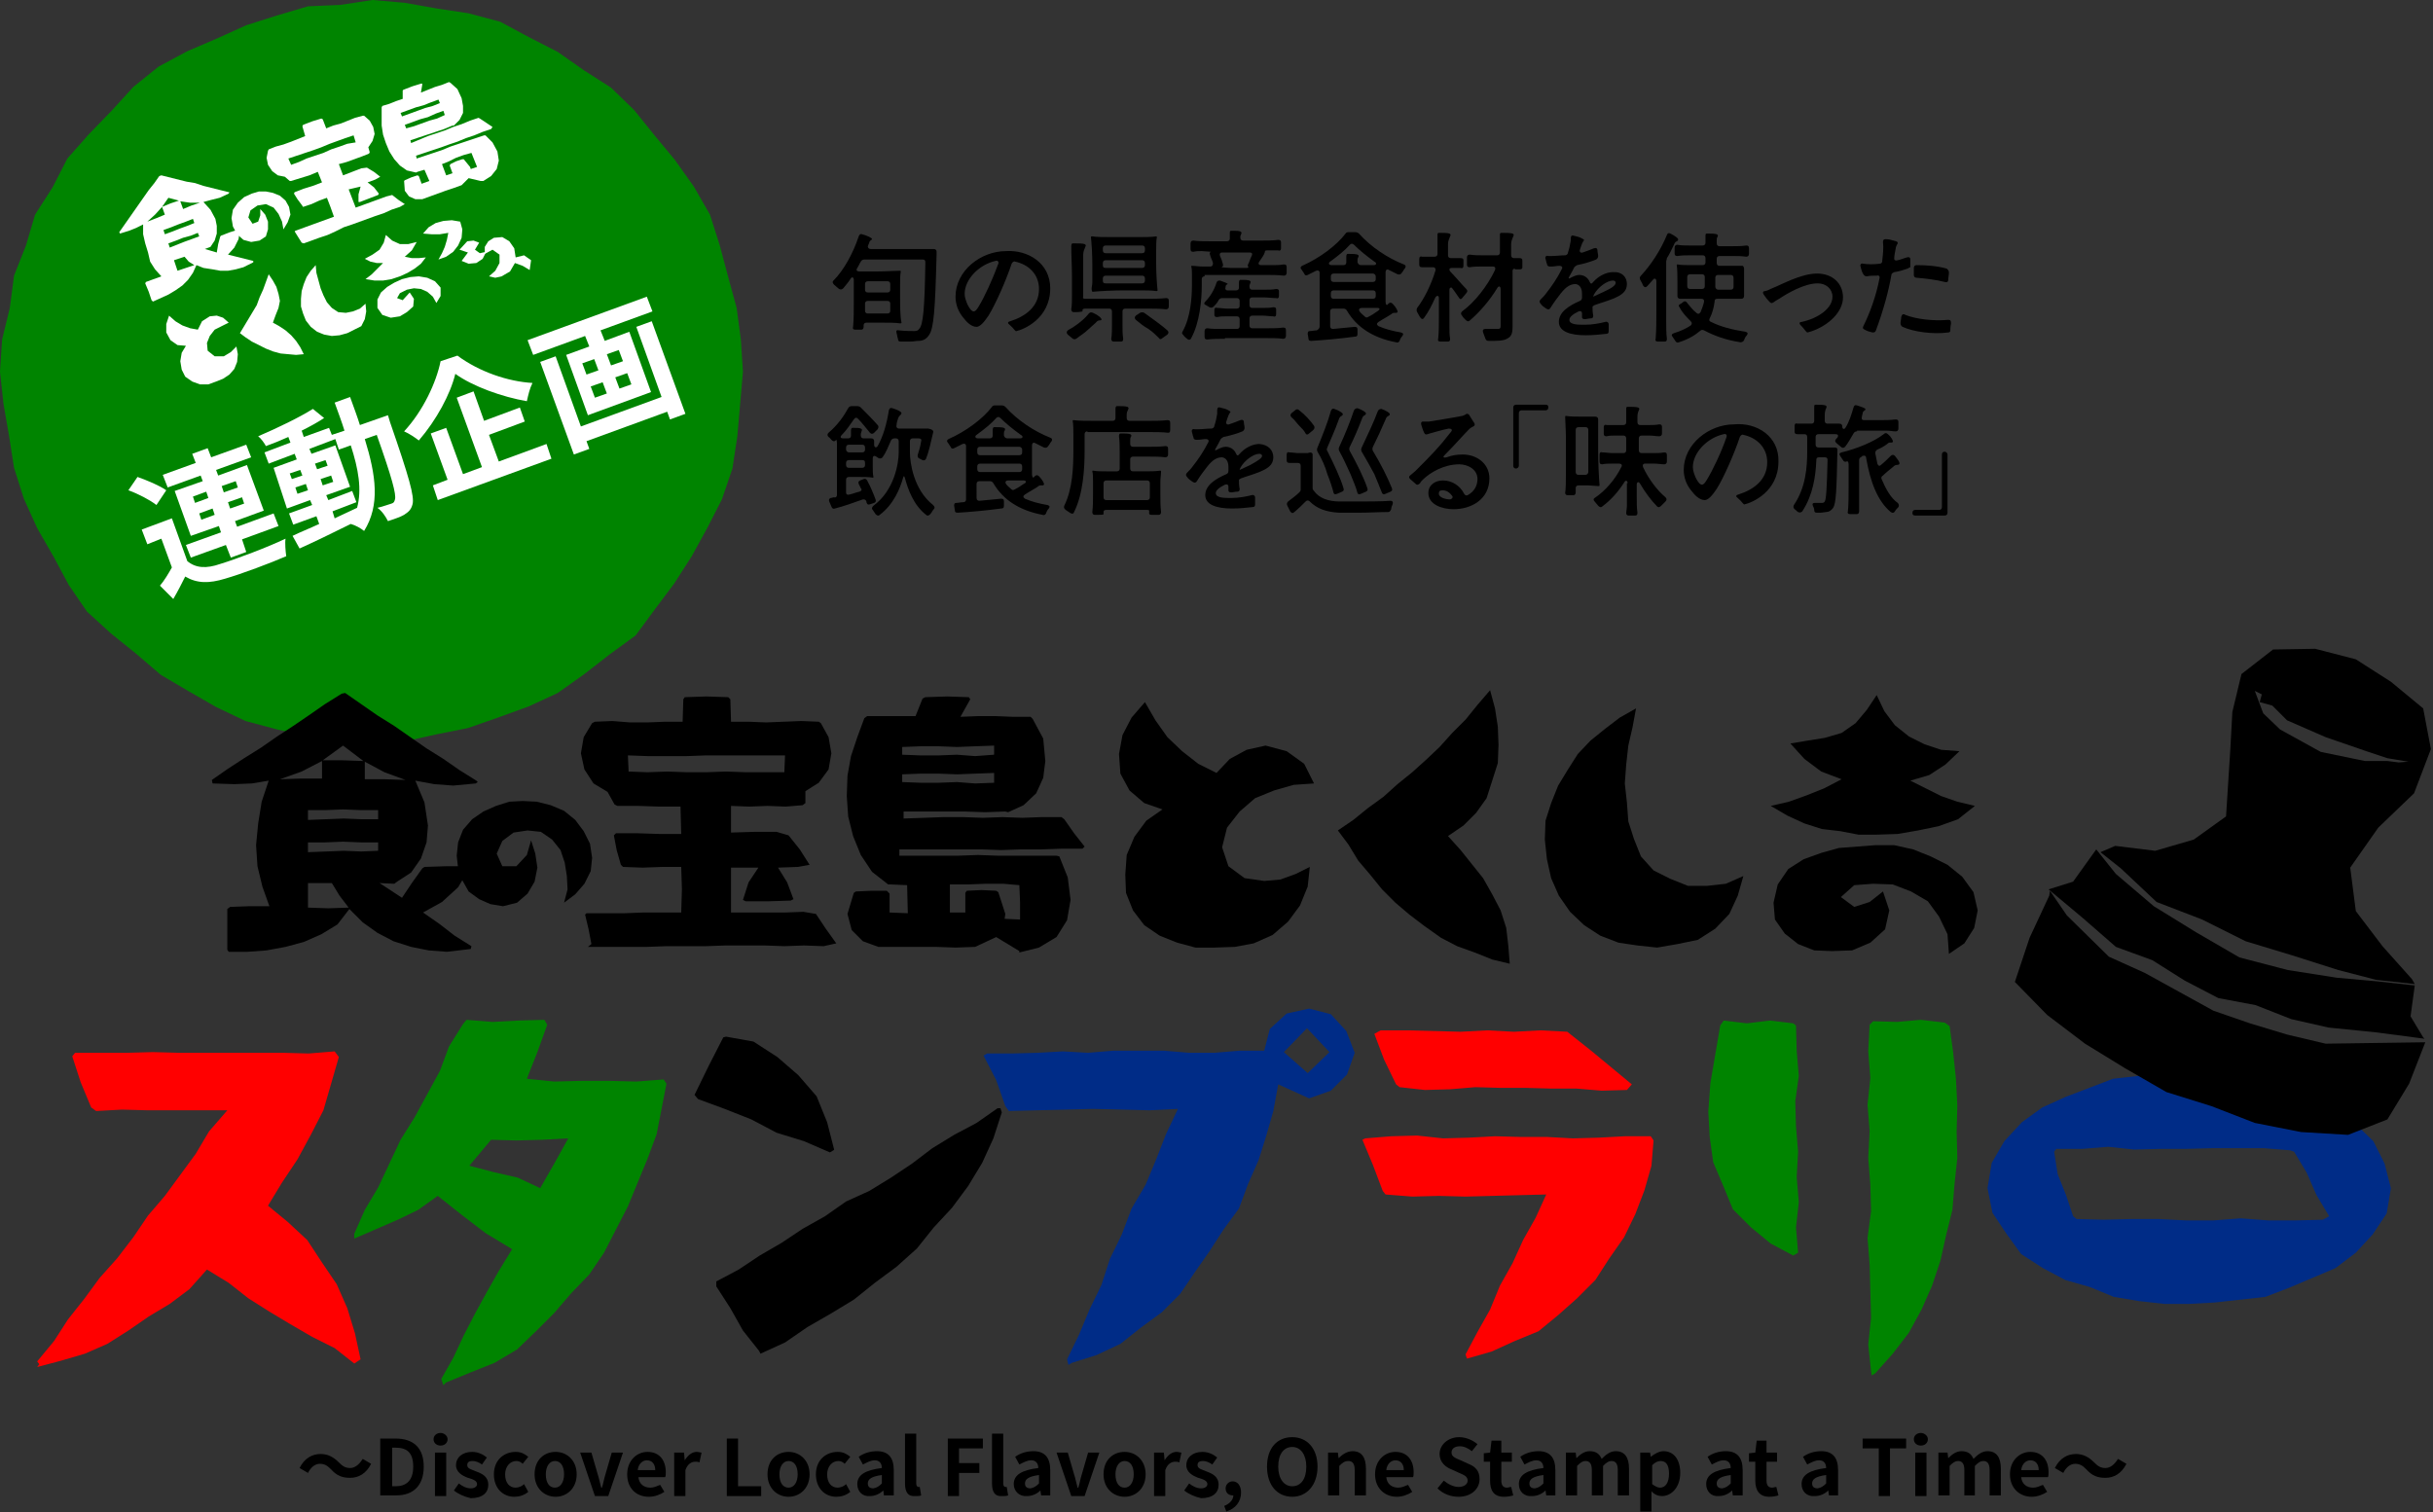 <?xml version="1.0" encoding="utf-8"?>
<!-- Generator: Adobe Illustrator 29.6.1, SVG Export Plug-In . SVG Version: 9.03 Build 0)  -->
<svg version="1.1" id="レイヤー_1" xmlns="http://www.w3.org/2000/svg" xmlns:xlink="http://www.w3.org/1999/xlink" x="0px"
	 y="0px" viewBox="0 0 346.8 215.6" style="enable-background:new 0 0 346.8 215.6;" xml:space="preserve">
<rect x="0" y="0" width="346.8" height="215.6" fill="#333333" stroke="none"/>
<style type="text/css">
	.ドロップシャドウ{fill:none;}
	.光彩_x0020_外側_x0020_5_x0020_pt{fill:none;}
	.青のネオン{fill:none;stroke:#8AACDA;stroke-width:7;stroke-linecap:round;stroke-linejoin:round;}
	.クロムハイライト{fill:url(#SVGID_1_);stroke:#FFFFFF;stroke-width:0.363;stroke-miterlimit:1;}
	.ジャイブ_GS{fill:#FFDD00;}
	.Alyssa_GS{fill:#A6D0E4;}
	.st0{fill:#008400;}
	.st1{fill:#FFFFFF;}
	.st2{fill:#FF0000;}
	.st3{fill:#002C87;}
</style>
<linearGradient id="SVGID_1_" gradientUnits="userSpaceOnUse" x1="0" y1="0" x2="6.123234e-17" y2="-1">
	<stop  offset="0" style="stop-color:#656565"/>
	<stop  offset="0.618" style="stop-color:#1B1B1B"/>
	<stop  offset="0.629" style="stop-color:#545454"/>
	<stop  offset="0.983" style="stop-color:#3E3E3E"/>
</linearGradient>
<g>
	<g>
		<g>
			<polygon class="st0" points="102.6,35 103.8,39.5 105,43.9 105.6,48.4 105.9,53 105.5,57.6 105.1,62.2 104.4,66.8 102.9,71.2 
				100.8,75.3 98.6,79.3 96.1,83.2 93.4,86.8 90.6,90.6 86.9,93.3 83.3,96.1 79.5,98.8 75.4,100.7 71,102.3 66.7,103.8 62.2,104.7 
				57.7,105.7 53.1,106 48.5,105.5 43.9,105 39.5,104 35,102.8 30.8,100.8 26.8,98.5 22.9,96.2 19.4,93.2 15.8,90.3 12.4,87.2 
				9.8,83.4 7.6,79.3 5.3,75.3 3.4,71.1 2,66.7 1.3,62.2 0.5,57.6 0,53 0.3,48.4 1.4,43.9 2,39.3 3.7,35 5,30.6 7.5,26.7 9.6,22.6 
				12.7,19.1 15.9,15.8 19,12.4 22.6,9.5 26.7,7.3 30.9,5.5 35.1,3.6 39.5,2.2 43.9,0.9 48.5,0.7 53.1,0 57.7,0.4 62.2,1.2 
				66.8,1.9 71.3,3.1 75.4,5.3 79.5,7.4 83.2,10 87.1,12.5 90.4,15.7 93.3,19.3 96.2,22.8 98.9,26.6 101.2,30.6 			"/>
		</g>
		<g>
			<g>
				<path class="st1" d="M21.6,42.8l-0.4-1.2l-0.5-1.2l0.1-0.2l1.1-0.4l1.1-0.4l-0.9-1l-0.7-1.1L21.1,36l-0.4-1.3l-0.3-1.3l0-1.4
					l-1,0.5l-1,0.4l-1.3,0.4L17,33.1l0.7-1l0.7-1l0.7-1l0.7-1l0.7-1l0.7-1l0.8-1l0.7-1L23,25l1.2,0.3l1.2,0.3l1.2,0.3l1.2,0.2
					l1.2,0.4l1.2,0.3l1.2,0.3l1.2,0.3l0.1,0l-0.1,0.2l-1.3,0.6l-1.2,0.3L29,28.8l1,1.1l0.7,1.3l0.2,1l0,1.1l-0.3,1l-0.6,0.9L30,35.2
					l-0.8,0.3l1.7,0.5l0.2-1.2l0.3-1.1l0.1-0.1l1.3-0.5l1.3-0.4l0.1,0.1l-0.2,1.3l-0.6,1.2l-0.9,1l1.2,0.3l1.2,0.3l1.2,0.3l0,0.2
					l-1.4,0.7l-1.1,0.3l-1.1,0.2l-1.1,0l-1.1-0.2L29,38.2l-1-0.4l-0.5,1.1l-0.7,1L26,40.7l-1,0.7l-1,0.6l-1.1,0.5l-1.1,0.5
					L21.6,42.8z M23.5,30.6l-0.4-1.1l-1,1.1L21,31.6l1.3-0.5L23.5,30.6z M27.7,31.8l-0.2-0.6l-1,0.4L25.4,32l-1,0.4l-1.1,0.4
					l0.2,0.6l1.1-0.4l1-0.4l1.1-0.4L27.7,31.8z M28.4,33.7l-0.2-0.5l-1,0.4l-1.1,0.3l-1,0.4L24,34.7l0.2,0.6l1-0.4l1-0.4l1.1-0.4
					L28.4,33.7z M26.3,36.6l-1.5,0.5l0.5,1.5l1.2-0.4l1.2-0.4l-0.8-0.5L26.3,36.6z M24,28.2l-0.9,1.3l1.2-0.5l1.2-0.4L24,28.2z
					 M25.7,28.7l0.4,1.1l1.2-0.5l1.2-0.4l-1.4,0L25.7,28.7z"/>
			</g>
			<g>
				<path class="st1" d="M33.2,32.3L33,31.1l0.2-1.2l0.7-1l0.9-0.8l1.1-0.5l1-0.3l1,0l1,0.2l1,0.4l0.8,0.7l0.5,0.9l0.2,1.1L41,31.7
					l-0.6,1l-0.2-1.1l-0.5-1.1L39,29.6l-1.1-0.5l-1.2,0.2l-1,0.7L35.4,31l0.6,0.9l0.8-0.3l0.3-0.9l0-0.9l0.7,0.8l0.4,1l0,1.1l-0.3,1
					l-0.9,0.6l-1.2,0.2l-1.1-0.3l-0.9-0.8L33.2,32.3z"/>
			</g>
			<g>
				<path class="st1" d="M43,34.6l-0.5-0.8L42,33l0.1-0.1l1.1-0.4l1.1-0.4l1.1-0.4l1.1-0.4l1.1-0.4l-0.5-1.4l-0.5-1.3l-1.1,0.4
					l-1.1,0.5l-1.2,0.4L43,29.2l-0.6-0.8l-0.5-0.8l0.1-0.2l1.3-0.5l1.3-0.4l1.3-0.5l-0.6-1.5L44.1,25l-1.3,0.4l-1.3,0.4l-0.2,0
					l-0.7-0.6l-1-0.2l-0.8-0.6l-0.6-0.9l-0.2-1l0.2-1l0.1-0.2l1-0.4l1.1-0.3l1.1-0.4l1-0.4l1-0.4l-0.4-1.4l0.1-0.2l1.3-0.5l1.3-0.4
					l0.2,0.1l0.5,1.3l1-0.4l1.1-0.3l1-0.4l1-0.4l1.1-0.3l0.2,0l0.8,0.7l0.5,0.9l0.2,1l-0.3,1L52.5,21l0.2,0.7l-0.1,0.2l-1,0.4
					l-1.1,0.4l-1.1,0.4l-1.1,0.3l0.6,1.6l1.3-0.5l1.3-0.5l0.8-0.1l1,0.6l0.9,0.7l-0.7,0.4L52.4,26l0.9,0.7l0.7,0.9l-0.1,0.2
					l-1.3,0.5l-1.3,0.5l-0.2,0l0-1.1l0.3-1.1L49.7,27l0.5,1.3l0.5,1.3l1.1-0.4l1.1-0.4l1.1-0.4l1.1-0.4l0.8-0.2l0.9,0.7l0.9,0.6
					l-0.7,0.4l-1.2,0.4l-1.1,0.5l-1.2,0.4l-1.1,0.4l-1.1,0.4l-1.1,0.4l-1.2,0.4L47.8,33l-1.1,0.5l-1.2,0.4l-1.1,0.4l-1.1,0.4
					L43,34.6z M50.7,20.3l-0.3-1l-1.2,0.4l-1.1,0.4l-1.1,0.4L45.8,21l-1.1,0.4l-1.2,0.4l-1.2,0.4l-1.2,0.4l0.4,0.9l1.1-0.4l1.1-0.5
					l1.2-0.4l1.2-0.4l1.1-0.5l1.2-0.4l1.1-0.4L50.7,20.3z"/>
			</g>
			<g>
				<path class="st1" d="M68.5,25.8l-1.7-0.4l-1,1l-1.1,0.4l-1.2,0.4l-1.1,0.4l-1.1,0.4l-1.1,0.4l-1,0l-0.9-0.4l-0.6-0.8l-0.1-1.4
					l0.1-0.1l0.9-0.4l0.9-0.3l0.2,0.1l0.4,1.1l1.1-0.4l-0.7-1.6l-1,0.3l-0.2,0.1L58,24.3l-1-0.7l-0.8-0.9l-0.7-1.1l-0.5-1.2
					l-0.4-1.2l-0.2-1.3l0-1.3l0-1.3l0.1-0.2l1-0.3l1-0.4l0.9-0.3l0-1.2l0.1-0.1l1.3-0.5l1.3-0.4l0.1,0.1l-0.2,1.2l1-0.4l1-0.4l1-0.3
					l1-0.4l0.2,0.1l1,0.9l0.6,1.3l0.2,1.1L66,16.1l-0.5,1l-0.8,0.8l-0.2,0l-1.2,0.5l-1.2,0.4l-1.2,0.4l-1.2,0.4L58.5,20l0.1,0.4
					l1.2-0.5l1.2-0.5l1.2-0.4l1.2-0.4l1.2-0.5l1.2-0.4l1.2-0.5l1.2-0.4l0.2,0.1l0.9,0.6l0.9,0.6L70,18.4l-1.2,0.4l-1.2,0.5l-1.2,0.4
					l-1.2,0.5l-1.2,0.4L62.9,21l-1.2,0.4l-1.2,0.4l-1.2,0.4l0.1,0.4l1.2-0.4l1.2-0.4l1.2-0.4l1.2-0.5l1.2-0.4l1.2-0.4l1.2-0.4
					l1.2-0.4l0.2,0l1,1l0.7,1.3l0.2,1.3l-0.3,1.2l-0.8,1l-1.1,0.7L68.5,25.8z M62.7,14.7l-0.2-0.5l-1.1,0.4L60.4,15l-1.1,0.3
					l-1.1,0.4l-1.1,0.4l0.2,0.5l1.1-0.4l1.1-0.4l1.1-0.4l1.1-0.3L62.7,14.7z M63.4,16.4l-0.2-0.6l-1.1,0.4L61,16.7L59.9,17l-1.1,0.4
					l-1.1,0.4l0.2,0.5L59,18l1.1-0.4l1.1-0.4l1.1-0.3L63.4,16.4z M64.5,24.7l-0.4-1.1l0.1-0.2L65,23l0.9-0.3l0.2,0l0.9,1.1l0.1,0.3
					l0.9-0.3l-0.4-1l-0.4-1l-1.1,0.3L65,22.5L64,23l-1,0.4l0.6,1.6L64.5,24.7z"/>
			</g>
			<g>
				<path class="st1" d="M25.9,52.7l-0.2-1.2l0.2-1.2l0.6-1l-1.2-0.1l-1-0.7l-0.6-1.1l0-1.2l0.4-1.2l0.9,0.8l1,0.6l1.1,0.4l1.1,0.2
					l0.6-1.2l1.1-0.7l1-0.1l0.9,0.3l0.8,0.7l-1,0.5L30.6,47l-0.7,0.9l-0.4,1l0.1,1.1l1,0.8l1.3,0l1-0.6l0.8-0.8l0.2,1.1l-0.1,1.1
					l-0.4,1l-0.7,0.8L31.8,54l-1,0.4l-1.1,0.4l-1.2,0l-1.1-0.4l-1-0.7L25.9,52.7z"/>
			</g>
			<g>
				<path class="st1" d="M34.2,47.5l0.6-1l0.6-1l0.6-1l0.6-1l0.4-1.1l0.5-1.1l0.4-1.1l0.4-1.1l0.6,0.9l0.5,0.9l0.3,1l0.2,1l-0.2,1
					l-0.4,1L38.9,46l0.9,0.5l0.9,0.6l0.8,0.7l0.7,0.8l0.6,0.9l0.5,1l-1.1,0.1l-1.1-0.1l-1.1-0.1l-1.1-0.3l-1-0.4l-1-0.5l-1-0.5
					l-0.9-0.6L34.2,47.5z"/>
			</g>
			<g>
				<path class="st1" d="M43.2,44.7l-0.3-1l0-1.1l0.1-1.1l0.3-1l0.4-1l0.6-0.9l0.7-0.8l0.1,1.1l0.3,1.1l0.3,1.1l0.4,1l0.5,1l0.7,0.8
					l0.9,0.6l1.1,0.1l1-0.2l1-0.4l0.8-0.7l0.1,1.1l-0.2,1.1l-0.5,1L50.5,47l-1,0.5l-1.1,0.3l-1.1,0.1l-1.1-0.2l-1-0.4l-0.9-0.7
					l-0.7-0.9L43.2,44.7z"/>
			</g>
			<g>
				<path class="st1" d="M52.1,39.8l0.9-0.7l0.8-0.8l0.8-0.8l-0.9,0l-0.9-0.2L52,36.9l1.1-0.6l1-0.7l0.6-1l0.3-1.1l0.9,0.8l1.1,0.5
					l1.2,0l1.2-0.3l-0.7,1.2l-1,0.9l1,0.2l1,0l1-0.1L60,37.6l-0.9,0.7l-1,0.6L57,39.4l-1.2,0.4L54.6,40L53.4,40L52.1,39.8z
					 M53.8,43.9l0-1.2l0.5-1l0.9-0.8l1-0.6l1.1-0.5l1.2-0.3l1.2-0.1l1.2,0.2l1.1,0.5l0.8,0.9l0,1.2l-0.6,1l-0.5-0.9l-0.8-0.7
					l-0.9-0.4l-1-0.1l-1,0.2L57,41.8l-0.4,0.7l0.8,0.3l1-1.1l0.6,0.9l-0.1,1.1L58,44.5l-1,0.6l-1.3,0.2l-1.2-0.4L53.8,43.9z"/>
			</g>
			<g>
				<path class="st1" d="M63.9,33.2l-1.2,0.2l-1.2,0l-1.2-0.1l0.8-0.9l1-0.6l1.1-0.3l1.2-0.1l1.2,0.2l0.3,1.1l-0.1,1.2l-0.5,1.1
					l-0.7,0.9l-1,0.7L62.5,37l0.5-0.9l0.4-0.9l0.3-1L63.9,33.2z"/>
			</g>
			<g>
				<path class="st1" d="M65.8,37.2l0.9-1.2l-1.2-0.4l1.1-1.2l0.9-0.1l0.8,0.3l-0.6,1l0.7,0.5l0.9-0.2l-0.5,1l-0.9,0.6l-1.1,0.1
					L65.8,37.2z"/>
			</g>
			<g>
				<path class="st1" d="M75.7,37.1l-0.2,1.4l-1-0.6l-1.1-0.4l-0.7,1.2l-1.2,0.7l-0.9,0.2l-0.9-0.2l0.9-0.8l0.6-1.1l0-1.2l-1-0.7
					l-1.1,0.6l0-1l0.5-0.8l0.8-0.5l1.2-0.1l1,0.6l0.7,1l0.2,1.3l1.2-0.3L75.7,37.1z"/>
			</g>
		</g>
		<g>
			<path class="st1" d="M22.3,72c-0.9-0.7-2.6-1.6-4-2.1l1.3-1.9c1.4,0.5,3.1,1.2,4.1,1.9L22.3,72z M26.7,80c1.2,1,2.7,1.1,4.7,0.4
				c2.3-0.7,6.8-2.4,9.3-3.6c-0.1,0.6,0,1.8,0.1,2.5c-2.3,1-6.3,2.5-8.7,3.2c-2.3,0.7-4,0.7-5.7-0.3c-0.5,1-1,2-1.7,3.2l-1.9-1.9
				c0.6-0.7,1.2-1.7,1.7-2.6l-1.5-4.1L21,77.6l-0.8-2.1l4.3-1.6L26.7,80z M32.2,77.7l-5,1.8l-0.7-1.8l5-1.8L31.2,75l-4,1.4L24.9,70
				l4-1.4l-0.3-0.8l-4.7,1.7l-0.7-1.8l4.7-1.7l-0.5-1.3l2.2-0.8l0.5,1.3l5-1.8l0.7,1.8l-5,1.8l0.3,0.8l4.1-1.5l2.4,6.5l-4.1,1.5
				l0.3,0.8l5.2-1.9l0.7,1.8l-5.2,1.9l0.6,1.8l-2.2,0.8L32.2,77.7z M27.8,71.7l1.9-0.7l-0.3-0.9l-1.9,0.7L27.8,71.7z M30.6,73.4
				l-0.3-0.9l-1.9,0.7l0.3,0.9L30.6,73.4z M31.6,69.3l0.3,0.9l2-0.7l-0.3-0.9L31.6,69.3z M34.5,70.9l-2,0.7l0.3,0.9l2-0.7L34.5,70.9
				z"/>
			<path class="st1" d="M55.3,59.2c0,0,0.2,0.7,0.3,1c2.7,7.8,3.5,10.6,3.2,11.7c-0.2,0.8-0.6,1.1-1.2,1.5c-0.5,0.3-1.4,0.6-2.3,0.9
				c-0.3-0.6-0.8-1.4-1.5-1.9c0.9-0.2,1.6-0.5,2-0.6c0.3-0.1,0.4-0.2,0.5-0.6c0.2-0.7-0.4-3-2.6-9.2l-1.7,0.6
				c1.6,5.2,2.2,9.4-0.1,13.1c-0.5-0.4-1.2-0.8-1.9-1c-2.6,1.3-5.3,2.6-7.3,3.5l-1-1.8c1-0.5,2.3-1,3.8-1.7l-0.4-1.1l-3.3,1.2
				l-0.6-1.6l3.3-1.2l-0.3-0.7l-3.3,1.2L39,66.7l3.3-1.2L42,64.7l-3.7,1.4l-0.6-1.6l3.7-1.4l-0.3-0.8c-1.1,0.5-2.1,0.9-3.2,1.3
				c-0.2-0.4-0.7-1.1-1.1-1.4c2.8-1.2,5.9-2.7,7.8-3.9l1.6,1.3c-0.9,0.6-2,1.2-3.2,1.8l0.3,0.9l3.6-1.3l0.4,1l1.8-0.6
				c-0.4-1.3-0.9-2.6-1.4-4l2.2-0.8c0.5,1.4,1,2.7,1.4,4L55.3,59.2z M41.6,68.3l1.5-0.5l-0.3-0.8l-1.5,0.5L41.6,68.3z M43.9,69.9
				l-0.3-0.9l-1.5,0.5l0.3,0.9L43.9,69.9z M47.7,73.9c1.1-0.5,2.1-1,3.2-1.5c0.7-2.6,0.2-5.5-0.9-8.9l-1.7,0.6l-0.5-1.5L44.1,64
				l0.3,0.7l3.4-1.2l2.1,5.9l-3.4,1.2l0.3,0.7l3.4-1.3l0.6,1.6l-3.4,1.3L47.7,73.9z M46.7,66.4l-0.3-0.8l-1.5,0.5l0.3,0.8L46.7,66.4
				z M45.7,68.3l0.3,0.9l1.5-0.5l-0.3-0.9L45.7,68.3z"/>
			<path class="st1" d="M65.2,50.7c3.1,2.3,7.2,3.7,10.7,3.9c-0.4,0.8-0.6,1.7-0.8,2.6c-3.5-0.6-7.7-2.1-10.2-3.9
				c-0.7,2.9-2.7,6.6-5.2,9.5c-0.5-0.4-1.4-1-2.1-1.3c2.7-2.9,4.6-7,5.2-10L65.2,50.7z M71.1,65.8l6.8-2.5l0.7,2.1l-16.2,5.9
				l-0.7-2.1l2.1-0.8l-2.4-6.6l2.2-0.8l2.4,6.6l2.7-1l-3.6-9.9l2.4-0.9L69,60l5.1-1.9l0.7,2L69.7,62L71.1,65.8z"/>
			<path class="st1" d="M92.2,42.3l0.8,2.1l-7.4,2.7l0.6,1.5l3.5-1.3l3.1,8.6l-9,3.3l-3.1-8.6l3.3-1.2l-0.6-1.5L76,50.6l-0.8-2.1
				L92.2,42.3z M90.7,46.6l2.2-0.8L97.7,59l-2.2,0.8l-0.4-1.1l-11.5,4.2L84,64l-2.2,0.8L77,51.6l2.2-0.8l3.6,10l11.5-4.2L90.7,46.6z
				 M83.6,53.4l1.7-0.6l-0.6-1.6L83,51.8L83.6,53.4z M84.8,56.7l1.7-0.6l-0.6-1.6l-1.7,0.6L84.8,56.7z M88.2,49.9l-1.7,0.6l0.6,1.6
				l1.7-0.6L88.2,49.9z M89.4,53.2l-1.7,0.6l0.6,1.6l1.7-0.6L89.4,53.2z"/>
		</g>
	</g>
	<g>
		<path d="M124.1,35.5h9c0.3,0,0.4,0.2,0.4,0.4v0.4c-0.2,7.9-0.4,10.6-1.1,11.5c-0.4,0.6-0.9,0.8-1.5,0.8c-0.3,0-0.7,0.1-1.2,0.1
			c-0.4,0-0.9,0-1.3,0c-0.3,0-0.4-0.1-0.4-0.4c-0.1-0.2-0.1-0.5-0.2-0.8c-0.1-0.3,0-0.5,0.3-0.4c1,0.1,1.8,0.1,2.2,0.1
			c0.4,0,0.6-0.1,0.7-0.3c0.6-0.5,0.8-3.1,0.9-9.5c0-0.3-0.1-0.4-0.4-0.4h-8.3c-0.2,0-0.4,0.1-0.5,0.3c-0.2,0.3-0.3,0.6-0.5,0.9
			c-0.2,0.3-0.1,0.5,0.3,0.5h2.6c1.1,0,2.4-0.1,3.2-0.1c0.1,0,0.1,0.1,0.1,0.1c-0.1,0.5-0.1,1.2-0.1,1.8v1.8c0,1.2,0,2.8,0.2,3.7
			c0,0.1-0.1,0.1-0.2,0.1c-0.6-0.1-1.7-0.1-2.6-0.1h-2.2c-0.3,0-0.4,0.2-0.4,0.4v0.1v0.1c0,0.2-0.1,0.4-0.3,0.4c-0.1,0-0.3,0-0.4,0
			c-0.2,0-0.4,0-0.5,0c-0.3,0-0.4-0.2-0.3-0.4c0.1-1,0.1-2.4,0.1-3.6v-3.1c0-0.4-0.3-0.5-0.5-0.1c-0.3,0.5-0.7,0.9-1,1.3
			c-0.2,0.2-0.4,0.2-0.6,0.1c-0.2-0.2-0.5-0.4-0.7-0.6c-0.2-0.2-0.3-0.4-0.1-0.6c1.5-1.5,2.8-3.9,3.6-6.3c0.1-0.3,0.3-0.4,0.5-0.3
			c0.7,0.2,1.4,0.5,1.4,0.7c-0.1,0.2-0.3,0.1-0.4,0.5c-0.1,0.2-0.1,0.3-0.2,0.5C123.7,35.3,123.8,35.5,124.1,35.5z M123.7,41.7h2.8
			c0.3,0,0.4-0.2,0.4-0.4v-0.8c0-0.3-0.2-0.4-0.4-0.4h-2.8c-0.3,0-0.4,0.2-0.4,0.4v0.8C123.3,41.5,123.4,41.7,123.7,41.7z
			 M126.5,42.9h-2.8c-0.3,0-0.4,0.2-0.4,0.4v1c0,0.3,0.2,0.4,0.4,0.4h2.8c0.3,0,0.4-0.2,0.4-0.4v-1
			C126.9,43.1,126.8,42.9,126.5,42.9z"/>
		<path d="M149.7,41.1c0,4.4-3.9,5.9-4.8,6.1c-0.2,0.1-0.3-0.3-1-0.9c-0.3-0.2-0.3-0.4,0.1-0.5c2.2-0.7,4.1-2.1,4.1-4.6
			c0-2.1-1.5-3.5-3.4-3.9c-0.2-0.1-0.4,0.1-0.5,0.3c-0.8,2.4-2.3,5.8-3.3,7.4c-0.6,0.9-1.2,1.6-1.7,1.6c-0.8,0-1.5-0.8-1.8-1.2
			c-0.8-0.9-1.2-2-1.2-3.1c0-3.7,3.6-6.5,7.2-6.5C146.5,35.6,149.7,37.5,149.7,41.1z M142.3,37.6c0.1-0.3-0.1-0.5-0.4-0.4
			c-2.3,0.5-4.4,2.6-4.4,4.7c0,0.5,0.2,1,0.4,1.5c0.3,0.6,0.6,1,0.9,1c0.2,0,0.4-0.2,0.7-0.7C140.3,42.4,141.5,39.8,142.3,37.6z"/>
		<path d="M153.4,48.3c-0.2,0.1-0.4,0.1-0.6-0.1c-0.2-0.2-0.4-0.3-0.6-0.5c-0.2-0.2-0.2-0.4,0-0.6c1.1-0.6,2.3-1.5,3-2.4
			c0.2-0.2,0.3-0.2,0.6-0.1c0.7,0.3,1.3,0.8,1.2,1c-0.2,0.2-0.4-0.1-0.8,0.4c-0.3,0.3-0.7,0.6-1,0.9
			C154.6,47.5,153.9,47.9,153.4,48.3z M154.7,42.6h8.8c0.9,0,1.8,0,2.7-0.1c0.3,0,0.4,0.1,0.4,0.4v0.4c0,0.2,0,0.3,0,0.4
			c0,0.3-0.2,0.4-0.4,0.4c-0.8-0.1-1.9-0.1-2.9-0.1h-2.9c-0.3,0-0.4,0.2-0.4,0.4v1.9c0,0.6,0,1.4,0.1,2c0,0.3-0.1,0.4-0.3,0.4
			c-0.2,0-0.3,0-0.5,0c-0.2,0-0.4,0-0.6,0c-0.2,0-0.3-0.2-0.3-0.4c0.1-0.6,0.1-1.3,0.1-2v-1.9c0-0.3-0.2-0.4-0.4-0.4h-3.4
			c-0.3,0-0.4,0.1-0.4,0.2c0,0.1,0,0.2,0,0.2s-0.4,0.1-0.8,0.1c-0.2,0-0.4,0-0.5,0c-0.2,0-0.3-0.2-0.3-0.4c0.1-0.6,0.1-1.4,0.1-2.1
			v-2.4c0-1.5-0.1-3.2-0.1-4.5c0-0.3,0.1-0.4,0.2-0.4h0.3c0.5,0,1.1,0,1.4,0.1c0.2,0.1,0.2,0.2,0.1,0.4c-0.1,0.3-0.3,0.6-0.3,1.1v6
			C154.3,42.5,154.4,42.6,154.7,42.6z M162.5,33.8c0.8,0,1.7,0,2.3-0.1c0.1,0,0.1,0.1,0.1,0.1c-0.1,0.5-0.1,1.3-0.1,1.9v1.9
			c0,1.3,0.1,2.9,0.2,3.8c0,0.1-0.1,0.1-0.2,0.1c-0.6-0.1-1.5-0.1-2.3-0.1h-2.3c-1.5,0-3.4,0.1-4.5,0.2c0,0-0.1-0.2-0.1-0.4
			c0-0.3,0.1-0.6,0.1-0.9v-2.7c0-1.3-0.1-2.9-0.2-3.8c0-0.1,0.1-0.1,0.2-0.1c0.6,0.1,1.5,0.1,2.2,0.1H162.5z M157.6,36.1h5.2
			c0.3,0,0.4-0.2,0.4-0.4v-0.3c0-0.3-0.2-0.4-0.4-0.4h-5.2c-0.3,0-0.4,0.2-0.4,0.4v0.3C157.2,35.9,157.3,36.1,157.6,36.1z
			 M157.6,38.2h5.2c0.3,0,0.4-0.2,0.4-0.4v-0.3c0-0.3-0.2-0.4-0.4-0.4h-5.2c-0.3,0-0.4,0.2-0.4,0.4v0.3
			C157.2,38.1,157.3,38.2,157.6,38.2z M157.6,40.4h5.2c0.3,0,0.4-0.2,0.4-0.4v-0.3c0-0.3-0.2-0.4-0.4-0.4h-5.2
			c-0.3,0-0.4,0.2-0.4,0.4V40C157.2,40.3,157.3,40.4,157.6,40.4z M161.9,45.6c-0.2-0.2-0.2-0.4,0-0.6l0.6-0.4c0.2-0.1,0.4-0.1,0.6,0
			c1.1,0.8,2.4,1.7,3.3,2.5c0.2,0.2,0.2,0.4,0,0.6l-0.7,0.5c-0.2,0.2-0.4,0.2-0.5,0c-0.4-0.4-0.9-0.9-1.5-1.3
			C163,46.5,162.5,46.1,161.9,45.6z"/>
		<path d="M171.7,39.4c-0.3,0-0.4,0.2-0.4,0.4v0.9c0,2.1-0.3,5.3-1.5,7.5c-0.1,0.3-0.4,0.3-0.6,0.1c-0.2-0.2-0.4-0.3-0.5-0.5
			c-0.2-0.2-0.3-0.3-0.1-0.6c1.1-2,1.3-4.7,1.3-6.6v-1.3c0-0.5,0-1-0.1-1.3c0-0.1,0-0.1,0.1-0.1c0.4,0,1,0.1,1.5,0.1h1.1
			c0.3,0,0.4-0.2,0.4-0.5c-0.1-0.4-0.3-0.7-0.4-1.1c-0.1-0.3-0.1-0.4,0.1-0.5c0,0-1.1-0.1-1.3-0.1c-0.4,0-0.8,0-1.2,0.1
			c-0.3,0-0.4-0.1-0.4-0.4v-0.4c0-0.2,0-0.3,0-0.4c0-0.3,0.2-0.4,0.4-0.4c0.7,0.1,1.6,0.1,2.4,0.1h2.4c0.3,0,0.4-0.2,0.4-0.4v-0.3
			c0-0.1,0-0.2,0-0.4c0-0.3,0-0.4,0.2-0.4h0.2c0.4,0,0.9,0,1.1,0.1c0.2,0.1,0.2,0.2,0.1,0.4c0,0.1-0.1,0.2-0.1,0.3v0.2
			c0,0.3,0.2,0.4,0.4,0.4h2.5c0.8,0,1.7,0,2.5-0.1c0.3,0,0.4,0.1,0.4,0.4v0.4c0,0.1,0,0.3,0,0.4c0,0.3-0.2,0.4-0.4,0.3
			c-0.3,0-0.5,0-0.8,0h-0.8c-0.3,0-0.3,0.1-0.3,0.2c0,0.1-0.1,0.2-0.1,0.3c-0.2,0.4-0.5,0.8-0.7,1.1c-0.2,0.3-0.1,0.5,0.3,0.5h1.5
			c0.6,0,1.1,0,1.7-0.1c0.3,0,0.4,0.1,0.4,0.4v0.4c0,0.2,0,0.3,0,0.4c0,0.3-0.2,0.4-0.4,0.4c-0.8-0.1-1.8-0.1-2.7-0.1H171.7z
			 M174.6,48.3c-0.8,0-1.7,0-2.5,0.1c-0.3,0-0.4-0.1-0.4-0.4v-0.4c0-0.1,0-0.3,0-0.4c0-0.3,0.2-0.4,0.4-0.4c0.6,0.1,1.4,0.1,2.1,0.1
			h2.1c0.3,0,0.4-0.2,0.4-0.4v-1c0-0.3-0.2-0.4-0.4-0.4h-1.4c-0.5,0-0.9,0-1.4,0.1c-0.3,0-0.4-0.1-0.4-0.3v-0.4c0-0.1,0-0.2,0-0.3
			c0-0.3,0.2-0.4,0.4-0.3c0.4,0,1,0.1,1.4,0.1h1.4c0.3,0,0.4-0.2,0.4-0.4v-0.7c0-0.3-0.2-0.4-0.4-0.4h-2.1c-0.2,0-0.4,0.1-0.5,0.3
			c-0.2,0.4-0.5,0.7-0.7,0.9c-0.2,0.2-0.4,0.2-0.6,0.1l-0.5-0.3c-0.3-0.1-0.3-0.3-0.1-0.5c0.7-0.7,1.3-1.7,1.6-2.7
			c0.1-0.3,0.3-0.3,0.5-0.3c0.6,0.2,1.1,0.4,1.1,0.5c-0.1,0.1-0.2,0-0.3,0.3c0,0,0,0.1,0,0.1c-0.1,0.3,0,0.5,0.3,0.5h1.2
			c0.3,0,0.4-0.2,0.4-0.4v-0.3c0-0.1,0-0.2,0-0.4c0-0.3,0.1-0.4,0.2-0.4h0.2c0.4,0,0.8,0,1.1,0.1c0.2,0.1,0.2,0.2,0.1,0.4
			c0,0.1-0.1,0.2-0.1,0.3v0.2c0,0.3,0.2,0.4,0.4,0.4h1.7c0.6,0,1.2,0,1.7-0.1c0.3,0,0.4,0.1,0.4,0.3v0.4c0,0.1,0,0.2,0,0.3
			c0,0.3-0.2,0.4-0.4,0.3c-0.5,0-1.2-0.1-1.7-0.1h-1.7c-0.3,0-0.4,0.2-0.4,0.4v0.7c0,0.3,0.2,0.4,0.4,0.4h1.5c0.5,0,1,0,1.5-0.1
			c0.3,0,0.4,0.1,0.4,0.3v0.4c0,0.1,0,0.2,0,0.3c0,0.3-0.2,0.4-0.4,0.3c-0.4,0-1-0.1-1.5-0.1h-1.5c-0.3,0-0.4,0.2-0.4,0.4v1
			c0,0.3,0.2,0.4,0.4,0.4h2.2c0.7,0,1.5,0,2.2-0.1c0.3,0,0.4,0.1,0.4,0.4v0.4c0,0.1,0,0.3,0,0.4c0,0.3-0.2,0.4-0.4,0.4
			c-0.7-0.1-1.7-0.1-2.6-0.1H174.6z M178.1,36h-3.9c-0.3,0-0.4,0.2-0.3,0.5c0.2,0.4,0.3,0.7,0.4,1.1c0.1,0.3,0,0.4-0.2,0.5
			c-0.1,0,1,0.1,1.3,0.1h2.2c0.3,0,0.4,0,0.3-0.2c0-0.1-0.1-0.2,0-0.3c0.2-0.4,0.3-0.8,0.5-1.2C178.6,36.1,178.4,36,178.1,36z"/>
		<path d="M188.1,46.5v-7.6c0-0.3-0.2-0.4-0.5-0.3c-0.4,0.2-0.8,0.4-1.2,0.6c-0.2,0.1-0.4,0.1-0.5-0.2c-0.1-0.2-0.3-0.4-0.4-0.6
			c-0.2-0.2-0.1-0.4,0.1-0.5c2.5-1.1,4.9-2.9,6.2-4.6c0.1-0.2,0.3-0.2,0.5-0.2h0.9c0.2,0,0.4,0.1,0.5,0.2c1.7,1.9,4.1,3.5,6.4,4.4
			c0.3,0.1,0.3,0.3,0.2,0.5c-0.2,0.2-0.3,0.5-0.5,0.7c-0.1,0.2-0.3,0.3-0.6,0.2c-0.4-0.2-0.8-0.4-1.2-0.6c-0.3-0.2-0.5,0-0.5,0.3V43
			c0,0.3,0.1,0.5,0.2,0.5c0.1-0.1,0.1-0.1,0.2-0.2c0.2-0.2,0.4-0.2,0.6,0c0.5,0.5,0.8,1.1,0.7,1.2c-0.1,0.1-0.1,0.1-0.2,0.1
			s-0.1,0-0.2,0c-0.1,0-0.3,0-0.5,0.2c-0.6,0.4-1.2,0.7-1.8,1.1c-0.3,0.2-0.3,0.4,0,0.6c0.9,0.4,2,0.7,3.2,0.9
			c0.3,0.1,0.4,0.2,0.2,0.5c-0.2,0.2-0.3,0.4-0.4,0.7c-0.1,0.2-0.3,0.3-0.5,0.2c-3.2-0.6-5.6-2.1-7-4.5c-0.1-0.2-0.3-0.3-0.5-0.3
			h-1.5c-0.3,0-0.4,0.2-0.4,0.4v2.1c0,0.3,0.2,0.4,0.4,0.4c1-0.1,2-0.2,3.1-0.3c0.3,0,0.4,0.1,0.4,0.4l0,0.6c0,0.3-0.1,0.4-0.4,0.4
			c-2.2,0.3-4.5,0.5-6.2,0.6c-0.3,0-0.4-0.1-0.4-0.4l-0.1-0.6c0-0.3,0.1-0.4,0.3-0.4c0.3,0,0.7-0.1,1-0.1
			C188,46.9,188.1,46.8,188.1,46.5z M194,37.8h1.8c0.4,0,0.5-0.3,0.1-0.5c-1.1-0.8-2.1-1.6-2.9-2.4c-0.2-0.2-0.4-0.2-0.6,0
			c-0.7,0.8-1.7,1.6-2.8,2.4c-0.3,0.2-0.2,0.5,0.2,0.5h1.7c0.3,0,0.4-0.2,0.4-0.4V37c0-0.1,0-0.3,0-0.4c0-0.3,0.1-0.4,0.2-0.4h0.2
			c0.4,0,0.9,0,1.2,0.1c0.2,0.1,0.2,0.2,0.1,0.4c-0.1,0.1-0.1,0.3-0.1,0.4v0.3C193.6,37.7,193.8,37.8,194,37.8z M195.7,39h-5.6
			c-0.3,0-0.4,0.2-0.4,0.4v0.4c0,0.3,0.2,0.4,0.4,0.4h5.6c0.3,0,0.4-0.2,0.4-0.4v-0.4C196.1,39.2,195.9,39,195.7,39z M195.7,41.4
			h-5.6c-0.3,0-0.4,0.2-0.4,0.4v0.4c0,0.3,0.2,0.4,0.4,0.4h5.6c0.3,0,0.4-0.2,0.4-0.4v-0.4C196.1,41.5,195.9,41.4,195.7,41.4z
			 M196.3,43.9h-2.2c-0.3,0-0.5,0.2-0.3,0.5c0.2,0.3,0.5,0.5,0.7,0.7c0.2,0.2,0.3,0.2,0.5,0.1c0.4-0.2,0.9-0.5,1.3-0.8
			C196.8,44.1,196.7,43.9,196.3,43.9z"/>
		<path d="M206.6,41.3v5.3c0,0.5,0,1.2,0.1,1.7c0,0.3-0.1,0.4-0.3,0.4c-0.2,0-0.3,0-0.5,0c-0.2,0-0.4,0-0.6,0
			c-0.3,0-0.4-0.2-0.3-0.4c0.1-0.9,0.1-2.2,0.1-3.3v-2.5c0-0.4-0.3-0.4-0.5-0.1c-0.5,1.1-1,2.1-1.6,2.9c-0.2,0.3-0.4,0.2-0.6-0.1
			c-0.1-0.2-0.3-0.5-0.4-0.7c-0.1-0.2-0.1-0.4,0-0.6c1-1.3,2-3.3,2.6-5.3c0.1-0.3-0.1-0.5-0.3-0.5h-0.8c-0.3,0-0.6,0-0.8,0
			c-0.3,0-0.4-0.1-0.4-0.4v-0.4c0-0.2,0-0.3,0-0.4c0-0.3,0.2-0.4,0.4-0.3c0.3,0,0.6,0,0.9,0h0.9c0.3,0,0.4-0.2,0.4-0.4V35
			c0-0.5,0-1,0-1.4c0-0.3,0-0.4,0.2-0.4h0.2c0.5,0,1,0,1.3,0.1c0.2,0.1,0.2,0.2,0.1,0.4c-0.1,0.3-0.3,0.6-0.3,1.1v1.6
			c0,0.3,0.2,0.4,0.4,0.4h0.7c0.2,0,0.5,0,0.7,0c0.3,0,0.4,0.1,0.4,0.3v0.4c0,0.2,0,0.3,0,0.4c0,0.3-0.2,0.4-0.4,0.3
			c-0.2,0-0.5,0-0.7,0H207c-0.3,0-0.4,0.1-0.4,0.2c0,0.2,0.1,0.3,0.2,0.4c0.6,0.6,1.6,1.8,2.2,2.4c0.2,0.2,0.2,0.4,0,0.6l-0.5,0.6
			c-0.2,0.3-0.4,0.3-0.5,0.1c-0.3-0.4-0.6-0.9-1-1.4C206.9,40.9,206.6,41,206.6,41.3z M215.6,38.6v8c0,1-0.2,1.4-0.8,1.7
			c-0.5,0.3-1.4,0.3-2.6,0.3c-0.3,0-0.4-0.1-0.5-0.4c-0.1-0.3-0.2-0.5-0.3-0.8c-0.1-0.3,0-0.5,0.3-0.5c0.4,0,0.8,0,1.1,0
			s0.6,0,0.7,0c0.3,0,0.4-0.1,0.4-0.4v-5.3c0-0.4-0.3-0.5-0.5-0.1c-1.1,1.8-2.5,3.4-3.9,4.6c-0.2,0.2-0.4,0.1-0.6-0.1
			c-0.2-0.2-0.4-0.4-0.5-0.6c-0.2-0.2-0.2-0.4,0-0.6c1.8-1.3,3.6-3.6,4.7-5.9c0.1-0.3,0-0.5-0.3-0.5h-1.6c-0.6,0-1.1,0-1.7,0.1
			c-0.3,0-0.4-0.1-0.4-0.4v-0.5c0-0.2,0-0.3,0-0.5c0-0.3,0.2-0.4,0.4-0.4c0.6,0.1,1.3,0.1,2,0.1h1.9c0.3,0,0.4-0.2,0.4-0.4V35
			c0-0.5,0-1,0-1.4c0-0.3,0-0.4,0.2-0.4h0.2c0.5,0,1.1,0,1.4,0.1c0.2,0.1,0.2,0.2,0.1,0.4c-0.1,0.3-0.3,0.6-0.3,1.1v1.6
			c0,0.3,0.2,0.4,0.4,0.4h0.4c0.2,0,0.3,0,0.4,0c0.3,0,0.4,0.1,0.4,0.4v0.4c0,0.2,0,0.3,0,0.5c0,0.2-0.1,0.3-0.4,0.3
			c-0.2,0-0.3,0-0.5,0H216C215.8,38.2,215.6,38.4,215.6,38.6z"/>
		<path d="M231.9,40.5c0,1.1-0.8,1.6-2,2.1c-1,0.4-1.8,0.6-2.6,0.9c-0.2,0.1-0.3,0.2-0.3,0.2c0,0.4,0,0.8,0.1,1.3
			c0,0.3-0.1,0.4-0.4,0.4c-0.3,0-0.5,0.1-0.8,0.1c-0.3,0-0.4-0.1-0.4-0.3v-0.3v-0.2c0-0.3-0.2-0.4-0.5-0.3c-0.8,0.4-1.3,0.8-1.3,1.2
			c0,0.7,1.2,0.7,2.2,0.7c1.1,0,2.1-0.2,2.9-0.4c0.3-0.1,0.5,0.1,0.5,0.3l0,1c0,0.3-0.1,0.4-0.4,0.4c-0.9,0.1-1.8,0.2-2.9,0.2
			c-2.1,0-3.8-0.5-3.8-1.9c0-1.4,1.4-2.3,3-3c0.2-0.1,0.3-0.2,0.3-0.5c0-0.2,0-0.3,0-0.5c0-0.8-0.3-1.3-0.9-1.4
			c-0.7,0-1.3,0.3-2.1,1.3c-0.4,0.5-1,1.3-1.5,2.1c-0.1,0.2-0.3,0.3-0.6,0.1c-0.3-0.2-0.6-0.4-0.8-0.7c-0.2-0.2-0.2-0.4,0-0.6
			c0.3-0.3,0.6-0.6,0.8-0.9c0.8-1,1.6-2.2,2.2-3.4c0.2-0.3,0-0.5-0.3-0.5c-0.4,0-0.8,0.1-1.1,0.1h-0.3c-0.2,0-0.4-0.1-0.4-0.4
			c-0.1-0.2-0.1-0.4-0.2-0.7s0.1-0.5,0.4-0.4c0.2,0,0.4,0,0.5,0c0.6,0,1.3-0.1,1.9-0.1c0.2,0,0.4-0.2,0.4-0.4
			c0.2-0.6,0.3-1.1,0.4-1.7c0-0.1,0-0.2,0-0.3V34c0-0.3,0.1-0.5,0.4-0.4c0.4,0.1,0.9,0.2,1.2,0.4c0.2,0.1,0.3,0.2,0.3,0.2
			c0,0.1-0.2,0.2-0.4,0.8l-0.2,0.6c-0.1,0.3,0.1,0.5,0.4,0.4c0.6-0.2,1.1-0.4,1.6-0.6c0.3-0.1,0.5,0,0.5,0.3c0,0.3,0.1,0.5,0.1,0.8
			c0,0.2-0.1,0.4-0.3,0.5c-0.7,0.3-1.7,0.6-2.7,0.8c-0.2,0.1-0.3,0.2-0.4,0.3c-0.2,0.4-0.4,0.8-0.7,1.3c-0.2,0.3-0.1,0.4,0.2,0.2
			c0.4-0.2,0.8-0.4,1.2-0.4c0.6,0,1.2,0.3,1.5,1c0.1,0.3,0.3,0.3,0.5,0c0.8-0.9,1.9-1.4,2.8-1.4C231.2,38.7,231.9,39.5,231.9,40.5z
			 M230.3,40.3c0-0.2-0.2-0.3-0.4-0.3c-0.8,0-2.1,0.9-2.7,2c-0.1,0.2-0.1,0.3-0.1,0.3v0l1.5-0.7C229.7,41.1,230.3,40.7,230.3,40.3z"
			/>
		<path d="M237.5,37.3v8.5c0,0.8,0,1.8,0.1,2.5c0,0.3-0.1,0.4-0.3,0.4c-0.1,0-0.3,0-0.5,0c-0.2,0-0.4,0-0.5,0
			c-0.3,0-0.4-0.2-0.3-0.4c0.1-1.2,0.1-2.9,0.1-4.3v-3.9c0-0.4-0.3-0.5-0.5-0.2c-0.3,0.3-0.5,0.6-0.8,0.9c-0.2,0.2-0.4,0.2-0.6-0.1
			c-0.1-0.3-0.3-0.6-0.4-0.8c-0.1-0.2-0.1-0.4,0.1-0.6c1.4-1.5,2.8-3.6,3.7-5.8c0.1-0.3,0.3-0.3,0.5-0.2c0.6,0.3,1.2,0.7,1.1,0.9
			c-0.1,0.3-0.4,0.1-0.6,0.7c-0.3,0.6-0.6,1.3-1,1.9C237.6,37,237.5,37.1,237.5,37.3z M248.6,38.3v3.9c0,0.3-0.2,0.4-0.4,0.4h-3.4
			c-0.3,0-0.4,0.1-0.4,0.4c-0.1,0.8-0.3,1.6-0.7,2.4c-0.1,0.2-0.1,0.4,0.2,0.5c1.4,0.7,3,1.1,4.9,1.4c0.3,0.1,0.4,0.2,0.2,0.5
			c-0.2,0.2-0.3,0.4-0.4,0.7c-0.1,0.2-0.3,0.3-0.5,0.3c-2-0.3-3.7-0.9-5.2-1.7c-0.2-0.1-0.4-0.1-0.6,0.1c-0.7,0.6-1.7,1.2-3,1.6
			c-0.2,0.1-0.4,0-0.5-0.2c-0.1-0.2-0.3-0.4-0.4-0.6c-0.2-0.2-0.1-0.4,0.2-0.5c1-0.3,1.8-0.7,2.4-1.1c0.2-0.2,0.2-0.4,0-0.6
			c-0.6-0.6-1.2-1.2-1.6-2c-0.2-0.2-0.1-0.4,0.2-0.5L240,43c0.2-0.1,0.4,0,0.5,0.2c0.4,0.5,0.8,1,1.3,1.4c0.2,0.2,0.4,0.2,0.6-0.1
			c0.2-0.5,0.4-1,0.5-1.5c0-0.3-0.1-0.4-0.4-0.4h-3c-0.3,0-0.4-0.2-0.4-0.4v-2c0-0.8,0-1.8-0.1-2.4c0-0.1,0.1-0.1,0.1-0.1
			c0.5,0.1,1.3,0.1,2,0.1h1.6c0.3,0,0.4-0.2,0.4-0.4v-0.6c0-0.3-0.2-0.4-0.4-0.4h-1.8c-0.6,0-1.2,0-1.8,0.1c-0.3,0-0.4-0.1-0.4-0.4
			v-0.4c0-0.2,0-0.3,0-0.4c0-0.3,0.2-0.4,0.4-0.4c0.5,0.1,1.2,0.1,1.8,0.1h1.8c0.3,0,0.4-0.2,0.4-0.4v-0.4c0-0.2,0-0.3,0-0.5
			c0-0.3,0-0.4,0.2-0.4h0.2c0.4,0,0.9,0,1.2,0.1c0.2,0.1,0.2,0.2,0.1,0.4c-0.1,0.1-0.1,0.3-0.1,0.5v0.4c0,0.3,0.2,0.4,0.4,0.4h1.9
			c0.6,0,1.3,0,1.9-0.1c0.3,0,0.4,0.1,0.4,0.4v0.4c0,0.2,0,0.3,0,0.4c0,0.3-0.2,0.4-0.4,0.4c-0.6-0.1-1.3-0.1-1.9-0.1h-1.9
			c-0.3,0-0.4,0.2-0.4,0.4v0.6c0,0.3,0.2,0.4,0.4,0.4h3.3C248.4,37.9,248.6,38,248.6,38.3z M242.6,39.1h-1.7c-0.3,0-0.4,0.2-0.4,0.4
			v1.3c0,0.3,0.2,0.4,0.4,0.4h1.7c0.3,0,0.4-0.2,0.4-0.4v-1.3C243,39.3,242.9,39.1,242.6,39.1z M244.9,41.3h1.8
			c0.3,0,0.4-0.2,0.4-0.4v-1.3c0-0.3-0.2-0.4-0.4-0.4h-1.8c-0.3,0-0.4,0.2-0.4,0.4v1.3C244.5,41.1,244.7,41.3,244.9,41.3z"/>
		<path d="M256.7,46.4c-0.3-0.3-0.2-0.5,0.1-0.5c2.3-0.5,4.4-1.9,4.4-3.6c0-1.1-0.9-1.9-2.1-1.9c-1.9,0-4.3,1.4-5.5,2.2
			c-0.4,0.2-0.5,0.3-0.8,0.5s-0.4,0.1-0.6-0.1c-0.3-0.3-0.6-0.7-0.8-1c-0.2-0.3-0.1-0.5,0.2-0.5c0.5-0.1,0.7-0.3,1-0.4
			c1.3-0.5,4.1-2.1,6.4-2.1c2.2,0,3.7,1.4,3.7,3.4c0,2.1-2.1,4-4.4,4.8c-0.3,0.1-0.6,0.2-0.7,0.2C257.4,47.3,257.2,46.9,256.7,46.4z
			"/>
		<path d="M271.9,38.3c-0.6,0.2-1.2,0.4-1.9,0.5c-0.2,0.1-0.4,0.2-0.4,0.4c-0.4,2.3-1.1,4.9-2.2,7.9c-0.1,0.3-0.3,0.3-0.5,0.3
			c-0.4-0.1-0.8-0.2-1.1-0.4c-0.3-0.1-0.3-0.3-0.2-0.5c0.9-1.8,1.8-4.2,2.3-6.8c0.1-0.3-0.1-0.5-0.4-0.4c-0.5,0-1,0-1.4,0.1
			c-0.2,0-0.4-0.1-0.5-0.3c-0.2-0.3-0.3-0.7-0.4-1.1c-0.1-0.3,0.1-0.5,0.4-0.4c0.7,0.1,1.5,0.1,2.3,0c0.3,0,0.4-0.2,0.4-0.4l0-0.1
			c0.1-0.9,0.2-1.7,0.1-2.6c0-0.3,0.1-0.4,0.4-0.4c0.4,0,0.8,0.1,1.1,0.2c0.5,0.1,0.6,0.2,0.6,0.3c0,0.3-0.2,0.2-0.3,0.9
			c-0.1,0.5-0.2,1-0.2,1.4c0,0.2,0.2,0.3,0.5,0.2c0.5-0.1,0.9-0.3,1.3-0.4c0.3-0.1,0.5,0,0.5,0.3c0,0.4,0,0.7,0,1.1
			C272.2,38.1,272.1,38.2,271.9,38.3z M271.6,44.9c1.5,0.6,4,0.9,6.1,0.7c0.3,0,0.4,0.1,0.4,0.5c-0.1,0.5-0.1,0.9-0.1,1
			c0,0.2-0.1,0.3-0.3,0.3c-2.2,0.3-5-0.1-6.5-0.8c-0.2-0.1-0.3-0.3-0.3-0.5c0-0.3,0.1-0.6,0.1-0.9C271.1,44.8,271.3,44.7,271.6,44.9
			z M277.8,38.9c0,0.3-0.1,0.7-0.1,1c0,0.3-0.2,0.4-0.5,0.3c-1.1-0.3-2.8-0.5-4-0.6c-0.3,0-0.4-0.2-0.4-0.4c0-0.3,0-0.6,0-1
			c0-0.3,0.2-0.4,0.4-0.4c1.3,0,2.9,0.1,4.3,0.5C277.7,38.5,277.8,38.6,277.8,38.9z"/>
		<path d="M119.3,70.6v-7.4c0-0.3-0.1-0.6-0.1-0.5c-0.1,0.1-0.1,0.1-0.1,0.1c-0.2,0.2-0.4,0.1-0.6-0.1c-0.1-0.1-0.2-0.3-0.4-0.4
			c-0.2-0.2-0.2-0.4,0-0.6c1.3-1.1,2.2-2.4,2.8-3.5c0.1-0.2,0.3-0.3,0.5-0.3h0.8c0.2,0,0.4,0.1,0.5,0.2c0.8,0.8,1.7,1.7,2.4,2.5
			c0.2,0.2,0.1,0.4,0,0.6l-0.5,0.5c-0.2,0.2-0.4,0.2-0.6,0c-0.5-0.6-1.1-1.4-1.7-2c-0.2-0.2-0.4-0.2-0.6,0.1c-0.5,0.7-1,1.5-1.7,2.2
			c-0.3,0.3-0.2,0.5,0.2,0.5h0.7c0.3,0,0.4-0.2,0.4-0.4v-0.3c0-0.1,0-0.3,0-0.4c0-0.3,0.1-0.4,0.2-0.4h0.2c0.4,0,0.8,0,1,0.1
			c0.2,0.1,0.2,0.2,0.1,0.4c0,0.1-0.1,0.2-0.1,0.4v0.2c0,0.3,0.2,0.4,0.4,0.4h1.1c0.3,0,0.4,0.2,0.4,0.4v0.5c0,0.4,0.3,0.5,0.5,0.2
			c0.8-1.4,1.3-3.2,1.6-5.1c0.1-0.3,0.2-0.4,0.5-0.3c0.7,0.2,1.3,0.5,1.3,0.7c-0.1,0.4-0.3,0.2-0.5,0.8c-0.1,0.3-0.2,0.6-0.2,0.9
			c-0.1,0.3,0.1,0.5,0.3,0.5h3.4c0.2,0,0.3,0,0.5,0c0.1,0,0.2,0,0.3,0l0.4,0.1c0.2,0.1,0.4,0.2,0.3,0.5c-0.3,1.3-0.6,2.7-1,3.7
			c-0.1,0.2-0.3,0.3-0.5,0.2l-0.4-0.2c-0.3-0.1-0.3-0.3-0.3-0.5c0.2-0.6,0.4-1.3,0.5-2c0.1-0.3-0.1-0.4-0.4-0.4h-0.8
			c-0.3,0-0.4,0.2-0.4,0.4v1.6c0,1.4,0.5,5.3,3.3,7.5c0.2,0.2,0.3,0.4,0.1,0.6c-0.2,0.2-0.3,0.5-0.5,0.7c-0.2,0.2-0.4,0.3-0.6,0.1
			c-1.8-1.4-2.6-3.7-3-5.2c-0.1-0.4-0.2-0.4-0.3,0c-0.4,1.4-1.3,3.7-3.3,5.2c-0.2,0.2-0.4,0.1-0.6-0.1l-0.4-0.6
			c-0.2-0.2-0.1-0.4,0.1-0.6c3-2.2,3.6-6.1,3.6-7.6v-1.6c0-0.3-0.2-0.4-0.4-0.4h-0.2c-0.2,0-0.4,0.1-0.5,0.3
			c-0.4,0.9-0.7,1.7-1.2,2.4c-0.2,0.2-0.4,0.2-0.6,0.1c-0.1-0.1-0.2-0.1-0.3-0.2c-0.3-0.2-0.5-0.1-0.5,0.3v1c0,0.6,0,1.2,0.1,1.6
			c0,0.1,0,0.1-0.1,0.1c-0.5-0.1-1.3-0.1-2-0.1H121c-0.3,0-0.4,0.2-0.4,0.4v1.8c0,0.3,0.2,0.4,0.5,0.3c0.5-0.1,0.9-0.3,1.4-0.4
			c0.3-0.1,0.4-0.3,0.2-0.5c-0.1-0.2-0.2-0.4-0.3-0.6c-0.1-0.3,0-0.4,0.2-0.5l0.5-0.2c0.2-0.1,0.4,0,0.5,0.2
			c0.5,0.9,0.9,1.9,1.2,2.7c0.1,0.3,0,0.4-0.2,0.5l-0.6,0.2c-0.3,0.1-0.4,0-0.5-0.3c0,0,0-0.1,0-0.1c-0.1-0.3-0.3-0.3-0.5-0.3
			c-1.4,0.5-2.8,1-4,1.3c-0.2,0.1-0.4,0-0.5-0.3l-0.3-0.7c-0.1-0.3,0-0.4,0.2-0.5c0.2,0,0.3-0.1,0.5-0.1
			C119.1,71,119.3,70.8,119.3,70.6z M121,64.5h1.9c0.3,0,0.4-0.2,0.4-0.4v-0.3c0-0.3-0.2-0.4-0.4-0.4H121c-0.3,0-0.4,0.2-0.4,0.4
			v0.3C120.6,64.3,120.8,64.5,121,64.5z M122.9,65.6H121c-0.3,0-0.4,0.2-0.4,0.4v0.3c0,0.3,0.2,0.4,0.4,0.4h1.9
			c0.3,0,0.4-0.2,0.4-0.4V66C123.3,65.7,123.2,65.6,122.9,65.6z"/>
		<path d="M137.7,71.2v-7.6c0-0.3-0.2-0.4-0.5-0.3c-0.4,0.2-0.8,0.4-1.2,0.6c-0.2,0.1-0.4,0.1-0.5-0.2c-0.1-0.2-0.3-0.4-0.4-0.6
			c-0.2-0.2-0.1-0.4,0.1-0.5c2.5-1.1,4.9-2.9,6.2-4.6c0.1-0.2,0.3-0.2,0.5-0.2h0.9c0.2,0,0.4,0.1,0.5,0.2c1.7,1.9,4.1,3.5,6.4,4.4
			c0.3,0.1,0.3,0.3,0.2,0.5c-0.2,0.2-0.3,0.5-0.5,0.7c-0.1,0.2-0.3,0.3-0.6,0.2c-0.4-0.2-0.8-0.4-1.2-0.6c-0.3-0.2-0.5,0-0.5,0.3
			v4.1c0,0.3,0.1,0.5,0.2,0.5c0.1-0.1,0.1-0.1,0.2-0.2c0.2-0.2,0.4-0.2,0.6,0c0.5,0.5,0.8,1.1,0.7,1.2c-0.1,0.1-0.1,0.1-0.2,0.1
			s-0.1,0-0.2,0c-0.1,0-0.3,0-0.5,0.2c-0.6,0.4-1.2,0.7-1.8,1.1c-0.3,0.2-0.3,0.4,0,0.6c0.9,0.4,2,0.7,3.2,0.9
			c0.3,0.1,0.4,0.2,0.2,0.5c-0.2,0.2-0.3,0.4-0.4,0.7c-0.1,0.2-0.3,0.3-0.5,0.2c-3.2-0.6-5.6-2.1-7-4.5c-0.1-0.2-0.3-0.3-0.5-0.3
			h-1.5c-0.3,0-0.4,0.2-0.4,0.4V71c0,0.3,0.2,0.4,0.4,0.4c1-0.1,2-0.2,3.1-0.3c0.3,0,0.4,0.1,0.4,0.4l0,0.6c0,0.3-0.1,0.4-0.4,0.4
			c-2.2,0.3-4.5,0.5-6.2,0.6c-0.3,0-0.4-0.1-0.4-0.4l-0.1-0.6c0-0.3,0.1-0.4,0.3-0.4c0.3,0,0.7-0.1,1-0.1
			C137.6,71.6,137.7,71.4,137.7,71.2z M143.6,62.5h1.8c0.4,0,0.5-0.3,0.1-0.5c-1.1-0.8-2.1-1.6-2.9-2.4c-0.2-0.2-0.4-0.2-0.6,0
			c-0.7,0.8-1.7,1.6-2.8,2.4c-0.3,0.2-0.2,0.5,0.2,0.5h1.7c0.3,0,0.4-0.2,0.4-0.4v-0.4c0-0.1,0-0.3,0-0.4c0-0.3,0.1-0.4,0.2-0.4h0.2
			c0.4,0,0.9,0,1.2,0.1c0.2,0.1,0.2,0.2,0.1,0.4c-0.1,0.1-0.1,0.3-0.1,0.4v0.3C143.2,62.4,143.4,62.5,143.6,62.5z M145.3,63.7h-5.6
			c-0.3,0-0.4,0.2-0.4,0.4v0.4c0,0.3,0.2,0.4,0.4,0.4h5.6c0.3,0,0.4-0.2,0.4-0.4v-0.4C145.7,63.9,145.5,63.7,145.3,63.7z
			 M145.3,66.1h-5.6c-0.3,0-0.4,0.2-0.4,0.4v0.4c0,0.3,0.2,0.4,0.4,0.4h5.6c0.3,0,0.4-0.2,0.4-0.4v-0.4
			C145.7,66.2,145.5,66.1,145.3,66.1z M145.9,68.5h-2.2c-0.3,0-0.5,0.2-0.3,0.5c0.2,0.3,0.5,0.5,0.7,0.7c0.2,0.2,0.3,0.2,0.5,0.1
			c0.4-0.2,0.9-0.5,1.3-0.8C146.4,68.8,146.3,68.5,145.9,68.5z"/>
		<path d="M155,61.5c-0.3,0-0.4,0.2-0.4,0.4v2.4c0,2.5-0.2,6.1-1.5,8.7c-0.1,0.3-0.3,0.3-0.6,0.1c-0.2-0.1-0.4-0.3-0.6-0.4
			c-0.2-0.2-0.3-0.3-0.2-0.6c1.2-2.4,1.3-5.6,1.3-7.9v-2.1c0-0.7,0-1.6-0.1-2.1c0-0.1,0.1-0.1,0.1-0.1c0.7,0.1,2,0.1,3,0.1h2.6
			c0.3,0,0.4-0.2,0.4-0.4v-0.6c0-0.2,0-0.5,0-0.7c0-0.3,0.1-0.4,0.2-0.4h0.2c0.4,0,1,0,1.3,0.1c0.2,0.1,0.2,0.2,0.1,0.4
			c-0.1,0.2-0.2,0.4-0.2,0.7v0.5c0,0.3,0.2,0.4,0.4,0.4h2.7c0.9,0,1.8,0,2.7-0.1c0.3,0,0.4,0.1,0.4,0.4c0,0.2,0,0.3,0,0.5
			c0,0.2,0,0.4,0,0.5c0,0.3-0.1,0.4-0.3,0.4c-0.8-0.1-1.8-0.1-2.7-0.1H155z M163.5,72.7h-5.8c-0.3,0-0.4,0.1-0.4,0.3
			c0,0.1,0,0.2,0,0.3c0,0.1-0.4,0.1-0.8,0.1c-0.2,0-0.4,0-0.5,0c-0.2,0-0.3-0.2-0.3-0.4c0.1-0.8,0.1-1.8,0.1-2.7v-1.6
			c0-0.5,0-1.2-0.1-1.5c0-0.1,0-0.1,0.1-0.1c0.5,0.1,1.2,0.1,1.9,0.1h1.5c0.3,0,0.4-0.2,0.4-0.4v-2.3c0-0.7,0-1.6-0.1-2.3
			c0-0.3,0.1-0.4,0.2-0.4h0.2c0.4,0,0.9,0,1.2,0.1c0.2,0.1,0.2,0.2,0.1,0.4c-0.1,0.1-0.1,0.3-0.1,0.6v0.4c0,0.3,0.2,0.4,0.4,0.4h2.3
			c0.8,0,1.5,0,2.3-0.1c0.3,0,0.4,0.1,0.4,0.4v0.4c0,0.2,0,0.3,0,0.4c0,0.3-0.2,0.4-0.4,0.4c-0.7-0.1-1.5-0.1-2.3-0.1h-2.3
			c-0.3,0-0.4,0.2-0.4,0.4v1.3c0,0.3,0.2,0.4,0.4,0.4h1.7c0.7,0,1.6,0,2.2-0.1c0.1,0,0.1,0.1,0.1,0.1c0,0.4-0.1,1-0.1,1.5v1.6
			c0,0.9,0,2,0.1,2.7c0,0.2-0.1,0.4-0.3,0.4c-0.2,0-0.4,0-0.5,0c-0.2,0-0.4,0-0.6,0c-0.2,0-0.3-0.1-0.3-0.2V73v-0.2
			C163.9,72.8,163.7,72.7,163.5,72.7z M157.7,71.3h5.8c0.3,0,0.4-0.2,0.4-0.4v-2c0-0.3-0.2-0.4-0.4-0.4h-5.8c-0.3,0-0.4,0.2-0.4,0.4
			v2C157.3,71.2,157.5,71.3,157.7,71.3z"/>
		<path d="M181.5,65.2c0,1.1-0.8,1.6-2,2.1c-1,0.4-1.8,0.6-2.6,0.9c-0.2,0.1-0.3,0.2-0.3,0.2c0,0.4,0,0.8,0.1,1.3
			c0,0.3-0.1,0.4-0.4,0.4c-0.3,0-0.5,0.1-0.8,0.1c-0.3,0-0.4-0.1-0.4-0.3v-0.3v-0.2c0-0.3-0.2-0.4-0.5-0.3c-0.8,0.4-1.3,0.8-1.3,1.2
			c0,0.7,1.2,0.7,2.2,0.7c1.1,0,2.1-0.2,2.9-0.4c0.3-0.1,0.5,0.1,0.5,0.3l0,1c0,0.3-0.1,0.4-0.4,0.4c-0.9,0.1-1.8,0.2-2.9,0.2
			c-2.1,0-3.8-0.5-3.8-1.9c0-1.4,1.4-2.3,3-3c0.2-0.1,0.3-0.2,0.3-0.5c0-0.2,0-0.3,0-0.5c0-0.8-0.3-1.3-0.9-1.4
			c-0.7,0-1.3,0.3-2.1,1.3c-0.4,0.5-1,1.3-1.5,2.1c-0.1,0.2-0.3,0.3-0.6,0.1c-0.3-0.2-0.6-0.4-0.8-0.7c-0.2-0.2-0.2-0.4,0-0.6
			c0.3-0.3,0.6-0.6,0.8-0.9c0.8-1,1.6-2.2,2.2-3.4c0.2-0.3,0-0.5-0.3-0.5c-0.4,0-0.8,0.1-1.1,0.1h-0.3c-0.2,0-0.4-0.1-0.4-0.4
			c-0.1-0.2-0.1-0.4-0.2-0.7s0.1-0.5,0.4-0.4c0.2,0,0.4,0,0.5,0c0.6,0,1.3-0.1,1.9-0.1c0.2,0,0.4-0.2,0.4-0.4
			c0.2-0.6,0.3-1.1,0.4-1.7c0-0.1,0-0.2,0-0.3v-0.2c0-0.3,0.1-0.5,0.4-0.4c0.4,0.1,0.9,0.2,1.2,0.4c0.2,0.1,0.3,0.2,0.3,0.2
			c0,0.1-0.2,0.2-0.4,0.8l-0.2,0.6c-0.1,0.3,0.1,0.5,0.4,0.4c0.6-0.2,1.1-0.4,1.6-0.6c0.3-0.1,0.5,0,0.5,0.3c0,0.3,0.1,0.5,0.1,0.8
			c0,0.2-0.1,0.4-0.3,0.5c-0.7,0.3-1.7,0.6-2.7,0.8c-0.2,0.1-0.3,0.2-0.4,0.3c-0.2,0.4-0.4,0.8-0.7,1.3c-0.2,0.3-0.1,0.4,0.2,0.2
			c0.4-0.2,0.8-0.4,1.2-0.4c0.6,0,1.2,0.3,1.5,1c0.1,0.3,0.3,0.3,0.5,0c0.8-0.9,1.9-1.4,2.8-1.4C180.8,63.4,181.5,64.2,181.5,65.2z
			 M179.9,65c0-0.2-0.2-0.3-0.4-0.3c-0.8,0-2.1,0.9-2.7,2c-0.1,0.2-0.1,0.3-0.1,0.3v0l1.5-0.7C179.3,65.7,179.9,65.3,179.9,65z"/>
		<path d="M187.1,64.8v4.7c0,0.2,0,0.3,0.2,0.5c0.7,1,2,1.5,3.7,1.5c0.6,0,1.4,0,2.3,0c1.6,0,3.5,0,4.9-0.1c0.3,0,0.4,0.2,0.3,0.5
			c-0.1,0.2-0.2,0.5-0.2,0.7c-0.1,0.2-0.2,0.4-0.4,0.4c-1.2,0-2.8,0.1-4.4,0.1c-1,0-1.9,0-2.6,0c-1.9-0.1-3.2-0.6-4.2-1.6
			c-0.2-0.2-0.4-0.2-0.6,0c-0.5,0.5-1,1-1.6,1.5c-0.2,0.2-0.4,0.2-0.6-0.1l-0.4-0.8c-0.1-0.2-0.1-0.4,0.1-0.6
			c0.5-0.4,1.1-0.8,1.6-1.3c0.2-0.2,0.2-0.3,0.2-0.5v-3.3c0-0.3-0.2-0.4-0.4-0.4h-0.6c-0.2,0-0.4,0-0.6,0c-0.3,0-0.4-0.1-0.4-0.4
			v-0.4c0-0.2,0-0.3,0-0.4c0-0.3,0.2-0.4,0.4-0.3c0.4,0,0.9,0.1,1.3,0.1h1.3C186.9,64.4,187.1,64.6,187.1,64.8z M184.1,59.5
			c-0.2-0.2-0.2-0.4,0-0.6l0.5-0.4c0.2-0.2,0.4-0.2,0.6,0c0.8,0.6,1.6,1.5,2.1,2.2c0.1,0.2,0.1,0.4-0.1,0.6l-0.6,0.5
			c-0.2,0.2-0.4,0.2-0.5,0c-0.2-0.4-0.5-0.7-0.9-1.1S184.5,59.8,184.1,59.5z M187.8,64.4c-0.1-0.2-0.1-0.4,0-0.6
			c0.7-1.7,1.5-3.7,1.9-5.2c0.1-0.3,0.3-0.4,0.5-0.3c0.6,0.2,1.3,0.6,1.2,0.8c-0.1,0.3-0.4,0.1-0.6,0.8c-0.5,1.4-1.1,2.7-1.6,3.9
			c-0.1,0.2-0.1,0.4,0,0.5c0.9,1.8,1.9,3.9,2.3,5.3c0.1,0.3,0,0.4-0.2,0.5l-0.7,0.3c-0.3,0.1-0.4,0.1-0.5-0.1
			c-0.2-0.8-0.5-1.7-0.9-2.7C188.9,66.5,188.4,65.4,187.8,64.4z M190.9,64.3c-0.1-0.2-0.1-0.4,0-0.6c0.8-1.7,1.6-3.7,2.1-5.2
			c0.1-0.2,0.3-0.3,0.5-0.3c0.6,0.2,1.3,0.6,1.2,0.8c-0.1,0.3-0.4,0.1-0.6,0.8c-0.5,1.3-1.1,2.7-1.7,3.9c-0.1,0.2-0.1,0.4,0,0.6
			c1,1.8,2,3.8,2.5,5.3c0.1,0.3,0,0.4-0.2,0.5l-0.7,0.3c-0.3,0.1-0.4,0.1-0.5-0.1c-0.2-0.8-0.6-1.7-1-2.7
			C192,66.5,191.5,65.4,190.9,64.3z M194.1,64.4c-0.1-0.2-0.1-0.4,0-0.6c0.8-1.7,1.8-3.8,2.3-5.2c0.1-0.2,0.3-0.3,0.5-0.3
			c0.6,0.2,1.3,0.6,1.2,0.8c-0.1,0.3-0.4,0.1-0.6,0.7c-0.6,1.4-1.2,2.7-1.8,3.9c-0.1,0.2-0.1,0.4,0,0.6c1.1,1.8,2.1,3.8,2.7,5.3
			c0.1,0.3,0,0.4-0.2,0.5l-0.7,0.3c-0.2,0.1-0.4,0.1-0.5-0.1c-0.3-0.8-0.7-1.7-1.1-2.7C195.3,66.5,194.7,65.4,194.1,64.4z"/>
		<path d="M212.3,68.2c0,3-2.6,4.4-5.1,4.4c-1.7,0-3.6-0.7-3.6-2.3c0-1.2,1-1.8,2.1-1.8c1.2,0,2.4,0.7,3,1.9
			c0.1,0.2,0.3,0.3,0.5,0.2c0.9-0.5,1.4-1.3,1.4-2.3c0-1.4-1.4-2.1-2.6-2.1c-2.2,0-4.2,1.2-5.2,2.2c-0.2,0.2-0.3,0.3-0.4,0.5
			c-0.2,0.2-0.4,0.3-0.6,0.1c-0.3-0.3-0.6-0.5-0.8-0.7c-0.2-0.2-0.2-0.4,0.1-0.6c0.2-0.2,0.4-0.3,0.7-0.6c2.2-2.2,3.3-3.3,5-5.5
			c0.3-0.3,0.1-0.5-0.3-0.5c-1,0.2-1.9,0.5-2.7,0.7l-0.3,0.1c-0.3,0.1-0.4,0-0.5-0.2c-0.2-0.4-0.3-0.8-0.4-1.1
			c-0.1-0.3,0-0.5,0.2-0.5c0.1,0,0.2,0,0.3,0c0.2,0,0.4,0,0.6,0c0.6-0.1,3.2-0.5,4.7-0.8c0.1,0,0.3-0.1,0.5-0.2
			c0.1-0.1,0.1-0.1,0.2-0.1c0.2,0,0.3,0.1,0.4,0.3c0.1,0.2,0.4,0.6,0.5,0.8c0.1,0.1,0.2,0.3,0.2,0.4v0.1c-0.1,0.2-0.2,0.2-0.4,0.3
			c-0.1,0.1-0.2,0.1-0.4,0.3c-0.8,0.8-2.1,2.3-3.5,3.7c-0.3,0.3-0.1,0.4,0.3,0.3c0.8-0.3,1.5-0.4,2.3-0.4
			C210.5,64.8,212.3,66.1,212.3,68.2z M206.7,71.2c0.1,0,0.5-0.2,0.3-0.5c-0.4-0.5-0.8-0.8-1.4-0.8c-0.4,0-0.5,0.2-0.5,0.4
			C205,70.9,206,71.2,206.7,71.2L206.7,71.2z"/>
		<path d="M216.1,66.8c-0.3,0-0.4-0.2-0.4-0.4v-8.3c0-0.3,0.2-0.4,0.4-0.4h4.2c0.3,0,0.4,0.1,0.4,0.4c0,0.3-0.2,0.4-0.4,0.4h-3.4
			c-0.3,0-0.4,0.2-0.4,0.4v7.5C216.5,66.6,216.3,66.8,216.1,66.8z"/>
		<path d="M223.2,62.2c0-0.9-0.1-2.1-0.1-2.8c0-0.1,0.1-0.1,0.1-0.1c0.6,0.1,1.5,0.1,2.3,0.1h1.9c0.3,0,0.4,0.2,0.4,0.4v4.5
			c0,1.6,0.1,3.7,0.2,4.9c0,0.1-0.1,0.1-0.2,0.1c-0.4,0-1-0.1-1.6-0.1H225c-0.3,0-0.4,0.2-0.4,0.4v0.3v0.3c0,0.2-0.1,0.4-0.3,0.4
			h-0.4c-0.2,0-0.3,0-0.5,0c-0.2,0-0.3-0.2-0.3-0.3c0.1-0.7,0.1-1.7,0.1-2.5V62.2z M226.4,67.3v-6c0-0.3-0.2-0.4-0.4-0.4h-1
			c-0.3,0-0.4,0.2-0.4,0.4v6c0,0.3,0.2,0.4,0.4,0.4h1C226.2,67.7,226.4,67.5,226.4,67.3z M232,68.9c0-0.4-0.3-0.5-0.5-0.1
			c-0.9,1.4-1.9,2.5-3.1,3.4c-0.2,0.2-0.4,0.1-0.6-0.1l-0.5-0.6c-0.2-0.2-0.2-0.4,0-0.5c1.5-1,2.9-2.6,3.8-4.4
			c0.2-0.3,0-0.5-0.3-0.5h-1.1c-0.4,0-0.9,0-1.3,0.1c-0.3,0-0.4-0.1-0.4-0.4v-0.5c0-0.2,0-0.3,0-0.5c0-0.3,0.2-0.4,0.4-0.3
			c0.5,0,1,0.1,1.5,0.1h1.5c0.3,0,0.4-0.2,0.4-0.4v-1.7c0-0.3-0.2-0.4-0.4-0.4h-1.2c-0.4,0-0.8,0-1.2,0.1c-0.3,0-0.4-0.1-0.4-0.4
			v-0.5c0-0.2,0-0.3,0-0.4c0-0.3,0.2-0.4,0.4-0.3c0.4,0,0.8,0,1.2,0h1.2c0.3,0,0.4-0.2,0.4-0.4v-0.9c0-0.3,0-0.6,0-0.9
			c0-0.3,0-0.4,0.2-0.4h0.2c0.4,0,1,0,1.3,0.1c0.2,0.1,0.2,0.2,0.1,0.4c-0.1,0.2-0.2,0.5-0.2,0.9v0.8c0,0.3,0.2,0.4,0.4,0.4h1.3
			c0.5,0,0.9,0,1.4-0.1c0.3,0,0.4,0.1,0.4,0.4v0.4c0,0.2,0,0.3,0,0.5c0,0.3-0.2,0.4-0.4,0.4c-0.4,0-0.9-0.1-1.4-0.1H234
			c-0.3,0-0.4,0.2-0.4,0.4v1.7c0,0.3,0.2,0.4,0.4,0.4h1.6c0.6,0,1.1,0,1.6-0.1c0.3,0,0.4,0.1,0.4,0.4v0.4c0,0.2,0,0.3,0,0.5
			c0,0.3-0.2,0.4-0.4,0.4c-0.4,0-0.9-0.1-1.4-0.1h-1.3c-0.3,0-0.4,0.2-0.3,0.5c0.8,1.7,2,3.3,3.2,4.3c0.2,0.2,0.2,0.4,0,0.6
			c-0.2,0.2-0.4,0.4-0.6,0.6s-0.4,0.3-0.6,0.1c-0.8-0.8-1.7-2-2.4-3.2c-0.2-0.4-0.5-0.3-0.5,0.1v1.7c0,0.8,0,1.6,0.1,2.3
			c0,0.3-0.1,0.4-0.3,0.4c-0.2,0-0.3,0-0.5,0s-0.4,0-0.5,0c-0.2,0-0.3-0.2-0.3-0.3c0-0.3,0.1-0.7,0.1-1.1V68.9z"/>
		<path d="M253.5,65.8c0,4.4-3.9,5.9-4.8,6.1c-0.2,0.1-0.3-0.3-1-0.9c-0.3-0.2-0.3-0.4,0.1-0.5c2.2-0.7,4.1-2.1,4.1-4.6
			c0-2.1-1.5-3.5-3.4-3.9c-0.2-0.1-0.4,0.1-0.5,0.3c-0.8,2.4-2.3,5.8-3.3,7.4c-0.6,0.9-1.2,1.6-1.7,1.6c-0.8,0-1.5-0.8-1.8-1.2
			c-0.8-0.9-1.2-2-1.2-3.1c0-3.7,3.6-6.5,7.2-6.5C250.4,60.2,253.6,62.2,253.5,65.8z M246.1,62.3c0.1-0.3-0.1-0.5-0.4-0.4
			c-2.3,0.5-4.4,2.6-4.4,4.7c0,0.5,0.2,1,0.4,1.5c0.3,0.6,0.6,1,0.9,1c0.2,0,0.4-0.2,0.7-0.7C244.1,67.1,245.4,64.4,246.1,62.3z"/>
		<path d="M264.7,61.5c-0.2,0-0.4,0.1-0.5,0.3c-0.4,0.7-0.8,1.4-1.2,1.9c-0.2,0.2-0.4,0.2-0.6,0c-0.2-0.2-0.4-0.3-0.6-0.5
			c-0.2-0.2-0.3-0.3-0.1-0.6c0.1-0.1,0.1-0.1,0.2-0.2c0.2-0.3,0.1-0.5-0.3-0.5h-2.4c-0.3,0-0.4,0.2-0.4,0.4v1.1
			c0,0.3,0.2,0.4,0.4,0.4h2.3c0.3,0,0.4,0.1,0.4,0.3c0,0.1,0,0.2,0,0.3c-0.1,5.5-0.2,7.4-0.6,8c-0.3,0.4-0.6,0.6-1,0.6
			c-0.2,0-0.5,0.1-0.9,0.1h-0.4c-0.3,0-0.4-0.1-0.4-0.4c0-0.2-0.1-0.4-0.2-0.6c-0.1-0.3,0-0.4,0.3-0.4c0.4,0,0.7,0,0.9,0
			c0.2,0,0.4,0,0.5-0.2c0.2-0.3,0.3-1.8,0.4-5.9c0-0.3-0.1-0.4-0.4-0.4h-0.8c-0.3,0-0.4,0.1-0.4,0.4c-0.1,2.4-0.5,5-2,7.3
			c-0.2,0.2-0.4,0.2-0.6,0.1c-0.2-0.1-0.3-0.3-0.5-0.4c-0.2-0.2-0.2-0.4-0.1-0.6c1.7-2.5,1.9-5.4,1.9-7.7v-2c0-0.3-0.2-0.4-0.4-0.4
			h-0.5c-0.2,0-0.4,0-0.5,0c-0.3,0-0.4-0.1-0.4-0.4v-0.4c0-0.2,0-0.3,0-0.4c0-0.3,0.2-0.4,0.4-0.3c0.3,0,0.7,0,1,0h1
			c0.3,0,0.4-0.2,0.4-0.4v-0.9c0-0.3,0-0.6,0-1c0-0.3,0-0.4,0.2-0.4h0.2c0.4,0,0.9,0,1.2,0.1c0.2,0.1,0.2,0.2,0.1,0.4
			c-0.1,0.2-0.2,0.5-0.2,1v0.8c0,0.3,0.2,0.4,0.4,0.4h1.7c0.3,0,0.4,0.2,0.4,0.4c0,0.4,0.3,0.5,0.5,0.1c0.5-0.8,0.8-1.8,1.1-2.8
			c0.1-0.3,0.2-0.4,0.5-0.3c0.6,0.2,1.3,0.4,1.2,0.6c-0.1,0.2-0.3,0.1-0.4,0.5c0,0.2-0.1,0.3-0.1,0.5c-0.1,0.3,0,0.5,0.3,0.5h2.2
			c0.8,0,1.5,0,2.3-0.1c0.3,0,0.4,0.1,0.4,0.4v0.5c0,0.2,0,0.3,0,0.4c0,0.3-0.2,0.4-0.4,0.4c-0.4,0-0.8-0.1-1.2-0.1H264.7z
			 M265,65.6v5.7c0,0.5,0,1.2,0,1.6c0,0.2-0.1,0.4-0.3,0.4c-0.1,0-0.3,0-0.5,0s-0.4,0-0.5,0c-0.3,0-0.4-0.2-0.3-0.4
			c0.1-0.9,0.1-2.3,0.1-3.4v-3.3c0-0.3-0.1-0.5-0.3-0.4c-0.2,0.1-0.4,0-0.5-0.2c-0.1-0.2-0.3-0.4-0.4-0.6c-0.2-0.3-0.1-0.4,0.2-0.5
			c2.1-0.5,4.6-1.5,6-2.6c0.2-0.2,0.4-0.2,0.6,0c0.5,0.4,0.8,1,0.7,1.1c-0.1,0.1-0.1,0.1-0.2,0.1c-0.1,0-0.1,0-0.2,0
			c-0.1,0-0.2,0-0.4,0.2c-0.4,0.3-0.9,0.6-1.4,0.8c-0.2,0.1-0.3,0.3-0.3,0.5c0.1,0.5,0.2,1,0.3,1.5c0.1,0.3,0.3,0.4,0.5,0.2
			c0.5-0.4,1-0.9,1.4-1.3c0.2-0.2,0.4-0.2,0.6,0c0.4,0.5,0.8,1,0.6,1.2c-0.3,0.2-0.4-0.1-0.9,0.4c-0.5,0.4-1,0.8-1.4,1.2
			c-0.2,0.1-0.3,0.3-0.2,0.5c0.6,1.4,1.3,2.7,2.3,3.4c0.2,0.2,0.2,0.4,0.1,0.6c-0.2,0.2-0.4,0.4-0.5,0.6s-0.3,0.3-0.6,0.1
			c-1.9-1.6-2.9-4.3-3.5-7.7c0-0.3-0.2-0.4-0.5-0.3c-0.1,0-0.1,0-0.1,0.1C265.1,65.2,265,65.4,265,65.6z"/>
		<path d="M277.2,73.5H273c-0.3,0-0.4-0.1-0.4-0.4c0-0.3,0.2-0.4,0.4-0.4h3.4c0.3,0,0.4-0.2,0.4-0.4v-7.5c0-0.3,0.2-0.4,0.4-0.4
			s0.4,0.2,0.4,0.4v8.3C277.6,73.4,277.4,73.5,277.2,73.5z"/>
	</g>
	<g>
		<path d="M47.2,209.5c-0.5-0.5-0.9-0.8-1.6-0.8c-0.7,0-1.3,0.5-1.7,1.3l-1.2-0.7c0.7-1.4,1.8-2,3-2c1,0,1.8,0.4,2.6,1.2
			c0.5,0.5,0.9,0.8,1.6,0.8c0.7,0,1.3-0.5,1.8-1.3l1.2,0.7c-0.7,1.4-1.8,2-3,2C48.8,210.7,48,210.4,47.2,209.5z"/>
		<path d="M54.2,205.1h2.2c2.5,0,4,1.3,4,4c0,2.7-1.5,4.1-3.9,4.1h-2.3V205.1z M56.4,211.9c1.5,0,2.5-0.8,2.5-2.8
			c0-2-0.9-2.7-2.5-2.7h-0.5v5.5H56.4z"/>
		<path d="M61.8,205.2c0-0.5,0.4-0.9,1-0.9c0.5,0,1,0.4,1,0.9c0,0.5-0.4,0.9-1,0.9C62.2,206.1,61.8,205.7,61.8,205.2z M62,207.1h1.6
			v6.2H62V207.1z"/>
		<path d="M64.7,212.5l0.7-1c0.5,0.4,1.1,0.7,1.7,0.7c0.6,0,0.9-0.3,0.9-0.6c0-0.5-0.6-0.7-1.3-0.9c-0.8-0.3-1.7-0.8-1.7-1.8
			c0-1.1,0.9-1.9,2.3-1.9c0.9,0,1.6,0.4,2.1,0.8l-0.7,1c-0.4-0.3-0.9-0.5-1.3-0.5c-0.6,0-0.8,0.2-0.8,0.6c0,0.5,0.6,0.6,1.3,0.9
			c0.8,0.3,1.7,0.7,1.7,1.9c0,1.1-0.8,1.9-2.5,1.9C66.2,213.4,65.3,213,64.7,212.5z"/>
		<path d="M70.4,210.2c0-2.1,1.5-3.2,3.1-3.2c0.8,0,1.3,0.3,1.8,0.7l-0.8,1c-0.3-0.3-0.6-0.4-0.9-0.4c-0.9,0-1.6,0.8-1.6,1.9
			c0,1.2,0.6,1.9,1.5,1.9c0.4,0,0.9-0.2,1.2-0.5l0.6,1.1c-0.6,0.5-1.3,0.7-2,0.7C71.7,213.4,70.4,212.2,70.4,210.2z"/>
		<path d="M76.2,210.2c0-2.1,1.4-3.2,3-3.2s3,1.2,3,3.2c0,2-1.4,3.2-3,3.2S76.2,212.2,76.2,210.2z M80.4,210.2
			c0-1.2-0.5-1.9-1.3-1.9s-1.3,0.8-1.3,1.9c0,1.2,0.5,1.9,1.3,1.9S80.4,211.3,80.4,210.2z"/>
		<path d="M82.7,207.1h1.6l0.9,3.1c0.2,0.6,0.3,1.2,0.5,1.9h0.1c0.2-0.6,0.3-1.3,0.5-1.9l0.9-3.1h1.6l-2.1,6.2h-1.9L82.7,207.1z"/>
		<path d="M89.4,210.2c0-2,1.4-3.2,2.9-3.2c1.7,0,2.6,1.2,2.6,2.9c0,0.3,0,0.6-0.1,0.7H91c0.1,1,0.8,1.5,1.7,1.5
			c0.5,0,0.9-0.2,1.4-0.4l0.6,1c-0.6,0.4-1.4,0.7-2.2,0.7C90.7,213.4,89.4,212.2,89.4,210.2z M93.4,209.6c0-0.8-0.4-1.4-1.2-1.4
			c-0.6,0-1.2,0.5-1.3,1.4H93.4z"/>
		<path d="M96.2,207.1h1.3l0.1,1.1h0c0.5-0.8,1.1-1.2,1.7-1.2c0.3,0,0.5,0.1,0.7,0.1l-0.3,1.4c-0.2-0.1-0.4-0.1-0.6-0.1
			c-0.5,0-1.1,0.3-1.4,1.2v3.7h-1.6V207.1z"/>
		<path d="M103.6,205.1h1.6v6.8h3.3v1.4h-4.9V205.1z"/>
		<path d="M109.4,210.2c0-2.1,1.4-3.2,3-3.2s3,1.2,3,3.2c0,2-1.4,3.2-3,3.2S109.4,212.2,109.4,210.2z M113.7,210.2
			c0-1.2-0.5-1.9-1.3-1.9s-1.3,0.8-1.3,1.9c0,1.2,0.5,1.9,1.3,1.9S113.7,211.3,113.7,210.2z"/>
		<path d="M116.3,210.2c0-2.1,1.5-3.2,3.1-3.2c0.8,0,1.3,0.3,1.8,0.7l-0.8,1c-0.3-0.3-0.6-0.4-0.9-0.4c-0.9,0-1.6,0.8-1.6,1.9
			c0,1.2,0.6,1.9,1.5,1.9c0.4,0,0.9-0.2,1.2-0.5l0.6,1.1c-0.6,0.5-1.3,0.7-2,0.7C117.6,213.4,116.3,212.2,116.3,210.2z"/>
		<path d="M122.2,211.6c0-1.3,1.1-2,3.5-2.3c0-0.6-0.3-1.1-1-1.1c-0.6,0-1.1,0.3-1.7,0.6l-0.6-1.1c0.7-0.5,1.6-0.8,2.6-0.8
			c1.6,0,2.4,0.9,2.4,2.7v3.6H126l-0.1-0.7h0c-0.5,0.5-1.2,0.8-1.9,0.8C122.9,213.4,122.2,212.6,122.2,211.6z M125.7,211.5v-1.2
			c-1.5,0.2-2,0.6-2,1.2c0,0.5,0.3,0.7,0.8,0.7C125,212.1,125.3,211.9,125.7,211.5z"/>
		<path d="M129,211.5v-7.1h1.6v7.1c0,0.4,0.2,0.5,0.3,0.5c0.1,0,0.1,0,0.2,0l0.2,1.2c-0.2,0.1-0.5,0.1-0.8,0.1
			C129.4,213.4,129,212.7,129,211.5z"/>
		<path d="M135.1,205.1h5v1.4h-3.4v2.1h2.9v1.4h-2.9v3.3h-1.6V205.1z"/>
		<path d="M141.4,211.5v-7.1h1.6v7.1c0,0.4,0.2,0.5,0.3,0.5c0.1,0,0.1,0,0.2,0l0.2,1.2c-0.2,0.1-0.5,0.1-0.8,0.1
			C141.8,213.4,141.4,212.7,141.4,211.5z"/>
		<path d="M144.5,211.6c0-1.3,1.1-2,3.5-2.3c0-0.6-0.3-1.1-1-1.1c-0.6,0-1.1,0.3-1.7,0.6l-0.6-1.1c0.7-0.5,1.6-0.8,2.6-0.8
			c1.6,0,2.4,0.9,2.4,2.7v3.6h-1.3l-0.1-0.7h0c-0.5,0.5-1.2,0.8-1.9,0.8C145.3,213.4,144.5,212.6,144.5,211.6z M148.1,211.5v-1.2
			c-1.5,0.2-2,0.6-2,1.2c0,0.5,0.3,0.7,0.8,0.7C147.4,212.1,147.7,211.9,148.1,211.5z"/>
		<path d="M150.6,207.1h1.6l0.9,3.1c0.2,0.6,0.3,1.2,0.5,1.9h0.1c0.2-0.6,0.3-1.3,0.5-1.9l0.9-3.1h1.6l-2.1,6.2h-1.9L150.6,207.1z"
			/>
		<path d="M157.3,210.2c0-2.1,1.4-3.2,3-3.2s3,1.2,3,3.2c0,2-1.4,3.2-3,3.2S157.3,212.2,157.3,210.2z M161.6,210.2
			c0-1.2-0.5-1.9-1.3-1.9s-1.3,0.8-1.3,1.9c0,1.2,0.5,1.9,1.3,1.9S161.6,211.3,161.6,210.2z"/>
		<path d="M164.6,207.1h1.3l0.1,1.1h0c0.5-0.8,1.1-1.2,1.7-1.2c0.3,0,0.5,0.1,0.7,0.1l-0.3,1.4c-0.2-0.1-0.4-0.1-0.6-0.1
			c-0.5,0-1.1,0.3-1.4,1.2v3.7h-1.6V207.1z"/>
		<path d="M168.8,212.5l0.7-1c0.5,0.4,1.1,0.7,1.7,0.7c0.6,0,0.9-0.3,0.9-0.6c0-0.5-0.6-0.7-1.3-0.9c-0.8-0.3-1.7-0.8-1.7-1.8
			c0-1.1,0.9-1.9,2.3-1.9c0.9,0,1.6,0.4,2.1,0.8l-0.7,1c-0.4-0.3-0.9-0.5-1.3-0.5c-0.6,0-0.8,0.2-0.8,0.6c0,0.5,0.6,0.6,1.3,0.9
			c0.8,0.3,1.7,0.7,1.7,1.9c0,1.1-0.8,1.9-2.5,1.9C170.3,213.4,169.4,213,168.8,212.5z"/>
		<path d="M174.5,214.7c0.8-0.3,1.3-0.9,1.3-1.5c0,0-0.1,0-0.1,0c-0.5,0-1-0.3-1-1c0-0.6,0.5-1,1-1c0.7,0,1.2,0.6,1.2,1.6
			c0,1.3-0.8,2.3-2.1,2.7L174.5,214.7z"/>
		<path d="M180.6,209.1c0-2.7,1.5-4.2,3.6-4.2s3.6,1.6,3.6,4.2s-1.5,4.3-3.6,4.3S180.6,211.8,180.6,209.1z M186.2,209.1
			c0-1.7-0.8-2.8-2-2.8s-2,1-2,2.8c0,1.7,0.8,2.8,2,2.8S186.2,210.9,186.2,209.1z"/>
		<path d="M189.4,207.1h1.3l0.1,0.8h0c0.5-0.5,1.2-1,2-1c1.3,0,1.9,0.9,1.9,2.5v3.8h-1.6v-3.6c0-0.9-0.3-1.3-0.9-1.3
			c-0.5,0-0.8,0.2-1.3,0.7v4.2h-1.6V207.1z"/>
		<path d="M196,210.2c0-2,1.4-3.2,2.9-3.2c1.7,0,2.6,1.2,2.6,2.9c0,0.3,0,0.6-0.1,0.7h-3.8c0.1,1,0.8,1.5,1.7,1.5
			c0.5,0,0.9-0.2,1.4-0.4l0.6,1c-0.6,0.4-1.4,0.7-2.2,0.7C197.4,213.4,196,212.2,196,210.2z M200.1,209.6c0-0.8-0.4-1.4-1.2-1.4
			c-0.6,0-1.2,0.5-1.3,1.4H200.1z"/>
		<path d="M204.9,212.2l0.9-1.1c0.6,0.5,1.4,0.9,2.1,0.9c0.8,0,1.3-0.4,1.3-0.9c0-0.6-0.5-0.8-1.2-1.1l-1.1-0.5
			c-0.8-0.3-1.7-1-1.7-2.2c0-1.3,1.2-2.4,2.8-2.4c0.9,0,1.9,0.4,2.6,1l-0.8,1c-0.5-0.4-1.1-0.7-1.7-0.7c-0.7,0-1.2,0.3-1.2,0.9
			c0,0.6,0.6,0.8,1.3,1.1l1.1,0.5c1,0.4,1.6,1,1.6,2.2c0,1.3-1.1,2.5-3,2.5C206.8,213.4,205.7,213,204.9,212.2z"/>
		<path d="M212.4,211.1v-2.7h-0.9v-1.2l0.9-0.1l0.2-1.7h1.4v1.7h1.5v1.3H214v2.7c0,0.7,0.3,1,0.8,1c0.2,0,0.4-0.1,0.6-0.1l0.3,1.2
			c-0.3,0.1-0.8,0.2-1.3,0.2C212.9,213.4,212.4,212.5,212.4,211.1z"/>
		<path d="M216.5,211.6c0-1.3,1.1-2,3.5-2.3c0-0.6-0.3-1.1-1-1.1c-0.6,0-1.1,0.3-1.7,0.6l-0.6-1.1c0.7-0.5,1.6-0.8,2.6-0.8
			c1.6,0,2.4,0.9,2.4,2.7v3.6h-1.3l-0.1-0.7h0c-0.5,0.5-1.2,0.8-1.9,0.8C217.2,213.4,216.5,212.6,216.5,211.6z M220,211.5v-1.2
			c-1.5,0.2-2,0.6-2,1.2c0,0.5,0.3,0.7,0.8,0.7C219.3,212.1,219.6,211.9,220,211.5z"/>
		<path d="M223.3,207.1h1.3l0.1,0.8h0c0.5-0.5,1.1-1,1.9-1c0.9,0,1.4,0.4,1.7,1.1c0.6-0.6,1.2-1.1,2-1.1c1.3,0,1.9,0.9,1.9,2.5v3.8
			h-1.6v-3.6c0-0.9-0.3-1.3-0.9-1.3c-0.4,0-0.7,0.2-1.2,0.7v4.2h-1.6v-3.6c0-0.9-0.3-1.3-0.9-1.3c-0.4,0-0.7,0.2-1.2,0.7v4.2h-1.6
			V207.1z"/>
		<path d="M233.9,207.1h1.3l0.1,0.6h0c0.5-0.4,1.2-0.8,1.8-0.8c1.5,0,2.4,1.2,2.4,3.1c0,2.1-1.3,3.3-2.6,3.3c-0.5,0-1.1-0.2-1.5-0.7
			l0,1v1.9h-1.6V207.1z M237.9,210.1c0-1.2-0.4-1.8-1.2-1.8c-0.4,0-0.8,0.2-1.2,0.6v2.7c0.4,0.3,0.8,0.5,1.1,0.5
			C237.4,212.1,237.9,211.4,237.9,210.1z"/>
		<path d="M243.2,211.6c0-1.3,1.1-2,3.5-2.3c0-0.6-0.3-1.1-1-1.1c-0.6,0-1.1,0.3-1.7,0.6l-0.6-1.1c0.7-0.5,1.6-0.8,2.6-0.8
			c1.6,0,2.4,0.9,2.4,2.7v3.6H247l-0.1-0.7h0c-0.5,0.5-1.2,0.8-1.9,0.8C243.9,213.4,243.2,212.6,243.2,211.6z M246.7,211.5v-1.2
			c-1.5,0.2-2,0.6-2,1.2c0,0.5,0.3,0.7,0.8,0.7C246,212.1,246.3,211.9,246.7,211.5z"/>
		<path d="M250.2,211.1v-2.7h-0.9v-1.2l0.9-0.1l0.2-1.7h1.4v1.7h1.5v1.3h-1.5v2.7c0,0.7,0.3,1,0.8,1c0.2,0,0.4-0.1,0.6-0.1l0.3,1.2
			c-0.3,0.1-0.8,0.2-1.3,0.2C250.8,213.4,250.2,212.5,250.2,211.1z"/>
		<path d="M256.8,211.6c0-1.3,1.1-2,3.5-2.3c0-0.6-0.3-1.1-1-1.1c-0.6,0-1.1,0.3-1.7,0.6l-0.6-1.1c0.7-0.5,1.6-0.8,2.6-0.8
			c1.6,0,2.4,0.9,2.4,2.7v3.6h-1.3l-0.1-0.7h0c-0.5,0.5-1.2,0.8-1.9,0.8C257.5,213.4,256.8,212.6,256.8,211.6z M260.3,211.5v-1.2
			c-1.5,0.2-2,0.6-2,1.2c0,0.5,0.3,0.7,0.8,0.7C259.6,212.1,259.9,211.9,260.3,211.5z"/>
		<path d="M267.8,206.5h-2.3v-1.4h6.2v1.4h-2.3v6.8h-1.6V206.5z"/>
		<path d="M272.8,205.2c0-0.5,0.4-0.9,1-0.9c0.5,0,1,0.4,1,0.9c0,0.5-0.4,0.9-1,0.9C273.2,206.1,272.8,205.7,272.8,205.2z
			 M273,207.1h1.6v6.2H273V207.1z"/>
		<path d="M276.3,207.1h1.3l0.1,0.8h0c0.5-0.5,1.1-1,1.9-1c0.9,0,1.4,0.4,1.7,1.1c0.6-0.6,1.2-1.1,2-1.1c1.3,0,1.9,0.9,1.9,2.5v3.8
			h-1.6v-3.6c0-0.9-0.3-1.3-0.9-1.3c-0.4,0-0.7,0.2-1.2,0.7v4.2H280v-3.6c0-0.9-0.3-1.3-0.9-1.3c-0.4,0-0.7,0.2-1.2,0.7v4.2h-1.6
			V207.1z"/>
		<path d="M286.5,210.2c0-2,1.4-3.2,2.9-3.2c1.7,0,2.6,1.2,2.6,2.9c0,0.3,0,0.6-0.1,0.7h-3.8c0.1,1,0.8,1.5,1.7,1.5
			c0.5,0,0.9-0.2,1.4-0.4l0.6,1c-0.6,0.4-1.4,0.7-2.2,0.7C287.9,213.4,286.5,212.2,286.5,210.2z M290.6,209.6c0-0.8-0.4-1.4-1.2-1.4
			c-0.6,0-1.2,0.5-1.3,1.4H290.6z"/>
		<path d="M297.4,209.5c-0.5-0.5-0.9-0.8-1.6-0.8c-0.7,0-1.3,0.5-1.7,1.3l-1.2-0.7c0.7-1.4,1.8-2,3-2c1,0,1.8,0.4,2.6,1.2
			c0.5,0.5,0.9,0.8,1.6,0.8c0.7,0,1.3-0.5,1.8-1.3l1.2,0.7c-0.7,1.4-1.8,2-3,2C299,210.7,298.2,210.4,297.4,209.5z"/>
	</g>
	<g>
		<g>
			<path class="st2" d="M5.6,194.5l-0.3-0.4l2.4-2.9l2-3.1l2.3-2.9l2.2-3l2.5-2.8l2.3-3l2.1-3.1l2.4-2.8l2.2-3l2.2-3l1.9-3.2l2.6-3
				l-3.9,0l-3.7,0l-3.7,0l-3.7-0.1l-3.7,0.2l-0.7-0.5l-1.5-3.6l-1.2-3.7l0.4-0.5l3.7,0l3.7,0l3.7-0.1l3.7,0.1l3.7,0l3.7,0l3.7,0
				l3.7,0l3.7,0.1l3.7-0.3l0.6,0.8l-1.1,3.8l-1.1,3.8l-1.8,3.5l-1.9,3.5l-2.2,3.3l-2,3.3l2.8,2.3l2.8,2.6l2.1,3.2l2.1,3.1l1.5,3.4
				l1.1,3.6l0.8,3.7l-0.9,0.6l-2.8-2.2l-3.2-1.6l-3.1-1.8l-3-1.8l-3-1.9l-2.8-2.2l-3.1-1.9l-2.5,2.8l-2.8,2.1l-3,1.8l-2.9,2l-3,1.9
				l-3.2,1.4l-3.4,1l-3.4,0.9L5.6,194.5z"/>
		</g>
		<g>
			<path class="st0" d="M63.2,197.5l-0.3-0.9l1.7-3l1.5-3.2l1.6-3.1l1.7-3.1l1.7-3l1.9-3.1l-3.8-2.3l-3.4-2.6l-3.4-2.7l-2.8,2
				l-2.9,1.4l-3,1.3l-3,1.3l-0.2,0.1l0-0.7l1.5-3.4l1.9-3.2l1.6-3.4l1.6-3.4l2-3.2l1.8-3.3l1.8-3.3l1.3-3.5l2-3.2l0.5-0.6l3.7,0.3
				l3.7-0.2l3.7-0.1l0.4,0.7l-1.4,3.9l-1.5,3.8l3.9,0.4l3.9-0.1l3.9,0l3.9,0.1l3.9-0.3l0.4,0.6l-0.7,3.6l-0.7,3.6l-1.3,3.5l-1.4,3.4
				l-1.4,3.4l-1.7,3.3l-1.7,3.3l-2.1,3.1l-2.6,2.7l-2.4,2.8l-2.6,2.6l-2.7,2.6l-3.2,1.9l-3.5,1.4l-3.4,1.4L63.2,197.5z M77,169.4
				l2-3.5l2-3.6l-3.7,0.2l-3.7,0.1l-3.6-0.1l-3.1,3.7l3.4,0.9l3.5,0.8L77,169.4z"/>
		</g>
		<g>
			<path d="M103.5,147.8l3.9,0.7l3.4,2.2l3,2.6l2.6,3l1.5,3.7l1,3.9l-0.1,0.1l-0.5,0.3l-3.7-1.6l-3.9-1.2l-3.6-1.9l-3.8-1.5
				l-3.8-1.4l-0.5-0.6l2-4.1l2.1-4.1L103.5,147.8z M108.2,192.6l-2.3-2.9l-1.8-3.2l-2-3.1l0-0.7l3.2-1.7l3-2l3.1-1.8l3-2l3.2-1.8
				l3-2.1l3.3-1.5l3.1-1.9l3-2l2.9-2.2l3.1-1.9l3.2-1.7l3-2.1l0.4,0l0.2,0.6l-1.2,3.7l-1.6,3.5l-2,3.3l-2.3,3.1l-2.6,2.8l-2.4,3
				l-2.9,2.6l-3.1,2.3l-3,2.4l-3.3,2l-3.3,1.9l-3.2,2.2l-3.5,1.6L108.2,192.6z"/>
		</g>
		<g>
			<path class="st3" d="M152.3,194.6l-0.2-0.8l1.7-3.5l1.5-3.6l1.7-3.5l1.2-3.7l1.7-3.5l1.4-3.7l2-3.4l1.5-3.6l1.4-3.6l1.7-3.6
				l-4.1,0.2l-4-0.1l-4-0.1l-4,0.1l-4,0.1l-4,0.1l-0.5-0.7l-1.3-3.7l-1.8-3.5l0.5-0.3l3.6,0l3.6-0.1l3.6-0.2l3.6,0.2l3.6-0.3l3.6,0
				l3.6,0l3.6,0.3l3.6,0l3.6-0.3l3.5,0l0.8-3.1l2.4-2.2l3.2-0.7l3.1,0.8l2.2,2.4l1.2,3.1l-1.1,3.1l-2.3,2.3l-3.1,1.1l-4.4-2
				l-0.7,3.8l-1,3.5l-1.1,3.5l-1.5,3.4l-1.3,3.5l-2.2,3l-2,3.1l-2.1,3l-2.1,3.1l-2.6,2.6l-3,2.2l-2.9,2.3l-3.4,1.6l-3.5,1.1
				L152.3,194.6z M186.4,153l3.1-3l-3.2-3.4l-3.3,3.4L186.4,153z"/>
		</g>
		<g>
			<path class="st2" d="M209.1,193.7l-0.2-0.6l1.7-3.2l1.8-3.2l1.4-3.4l1.8-3.2l1.5-3.3l1.8-3.2l1.5-3.3l-3.9,0.1l-3.8,0.1l-3.8,0.1
				l-3.8-0.1l-3.8,0.1l-3.8-0.3l-0.4-0.5l-1.4-3.7l-1.5-3.6l0.4-0.2l3.7-0.3l3.7-0.1l3.7,0.4l3.7-0.1l3.7-0.2l3.7,0.1l3.7,0l3.7,0.2
				l3.7-0.1l3.7-0.2l3.7,0l0.4,0.6l-0.3,3.6l-1,3.5l-1.3,3.4l-1.6,3.3l-2.1,3l-2,3.1l-2.6,2.6l-2.7,2.4l-2.8,2.3l-3.4,1.4l-3.3,1.5
				l-3.5,1L209.1,193.7z M196.8,146.9l3.8,0l3.8,0.1l3.8,0.1l3.8-0.2l3.8,0.2l3.8-0.2l3.8,0.2l0.5,0.4l2.9,2.3l2.9,2.4l2.9,2.4
				l-0.7,0.8l-3.6,0.1l-3.6-0.3l-3.6,0l-3.6-0.1l-3.6,0l-3.6-0.1l-3.6,0.3l-3.6,0.1l-3.6-0.4l-0.5-0.4l-1.7-3.5l-1.4-3.7
				L196.8,146.9z"/>
		</g>
		<g>
			<path class="st0" d="M245.7,145.5l3.3,0.4l3.3-0.4l3.3,0.4l0.4,0.3l0.1,3.6l0.3,3.6l-0.5,3.6l0.1,3.6l0.3,3.6l-0.2,3.6l0.3,3.6
				l-0.4,3.6l0.3,3.6l-0.7,0.4l-3.2-1.7l-2.8-2.3l-2.6-2.6l-1.4-3.4l-1.4-3.3l-0.5-3.6l-0.2-3.6l0.3-4.1l0.7-4.1l0.7-4.1
				L245.7,145.5z M266.8,196.1l-0.1-0.6l-0.4-3.8l0.4-3.8l-0.1-3.8l-0.1-3.8l-0.3-3.8l0.5-3.8l-0.1-3.8l-0.3-3.8l0.2-3.8l-0.3-3.8
				l0.4-3.8l-0.3-3.8l0.2-3.8l0.5-0.5l3.4,0.1l3.4-0.3l3.4,0.4l0.7,0.5l0.5,3.7l0.4,3.8l0.2,3.8l-0.1,3.8l0.1,3.7l-0.4,3.7l-0.3,3.7
				l-0.9,3.6l-0.8,3.6l-1.2,3.6l-1.5,3.4l-1.8,3.3l-2.3,3l-2.5,2.8L266.8,196.1z"/>
		</g>
		<g>
			<g>
				<path d="M32.4,135.4l0-2.9l0-2.9l0.4-0.3l2.8-0.1l2.8,0l-1-2.8l-0.7-2.9l-0.2-3l0.3-3.1l0.5-3.1l1-3l-2.4,0.4l-2.5,0.1l-3.1-0.1
					l-0.1-0.5l2.3-1.6l2.3-1.5l2.4-1.5l2.3-1.6l2.3-1.5L44,102l2.3-1.6l2.4-1.5l0.5-0.1l2.3,1.6l2.3,1.6l2.4,1.5l2.3,1.6l2.3,1.6
					l2.4,1.5l2.3,1.6l2.4,1.5l0.2,0.2l-0.3,0.2l-3.2,0.3l-2.7-0.2l-2.7-0.5l1.3,3.1l0.5,3.3l-0.2,2.4l-0.8,2.3l-1.4,2l-2,1.3
					l-0.4,0.3l-2.1-0.1l3.2,2.1l1.4-2.1l1.5-2.1l0.3-0.2l3.1-0.1l3.1,0l0.2,0.3l-1.6,2.7l-2.3,2.1l-2.7,1.5l2.3,1.6l2.2,1.7l2.4,1.5
					l-0.1,0.4l-3.4,0.4l-2.6-0.2l-2.5-0.5l-2.5-0.8l-2.3-1.2l-2.1-1.5l-1.9-1.9l-1.7,2.2l-2.3,1.4l-2.5,1.1l-2.6,0.7l-2.7,0.5
					l-2.7,0.2l-2.7,0L32.4,135.4z M45.9,111l0-2.5L43,110l-3.1,1.1l3-0.1L45.9,111z M53.9,116.8l0-1.3l-2.5,0l-2.5-0.1l-2.5,0.1
					l-2.5,0l0,1.4l2.6-0.1l2.5-0.1l2.5,0.1L53.9,116.8z M53.9,121.3l0-1.2l-2.5,0l-2.5-0.1l-2.5,0.1l-2.5,0l0,1.4l2.6-0.1l2.5-0.1
					l2.5,0.1L53.9,121.3z M47.3,125.9l-3.4,0l0,3.5l2.9,0.1l2.9-0.1l-1.3-1.7L47.3,125.9z M48.9,106.3l-2.9,2.1l2.9,0l2.9,0.1
					L48.9,106.3z M52,108.6l0,2.5l2.9,0l2.9,0.1l-3-1.1L52,108.6z"/>
			</g>
			<g>
				<path d="M65.1,122l0.2-1.9l0.7-1.8l1.3-1.5l1.6-1.1l1.8-0.8l1.9-0.6l1.9-0.1l2,0.1l2,0.5l1.9,0.8l1.6,1.3l1.2,1.6l0.9,1.8l0.3,2
					l-0.2,1.9l-0.9,1.8l-1.3,1.5l-1.6,1.2l0.5-1.9l-0.1-1.9l-0.3-1.9l-0.6-1.8l-1.2-1.5l-1.6-1.1l-1.9-0.2l-2,0.3l-1.6,1.2l-0.8,1.8
					l0.8,1.8l2,0l1.5-1.6l0.6-2.1l0.6,1.9l0.3,2l-0.4,2l-1,1.7l-1.5,1.3l-2,0.5l-1.8-0.3l-1.6-0.7l-1.5-1.1l-0.9-1.6l-0.6-1.7
					L65.1,122z"/>
			</g>
			<g>
				<path d="M84.3,134.6l-0.4-2.1l-0.5-2.1l0.2-0.2l2.7,0l2.7,0l2.7-0.1l2.7,0l2.7,0l0.1-3.3l-0.1-3.2l-2.7,0l-2.8,0.1l-2.8-0.1
					l-0.3-0.3l-0.6-2.1l-0.4-2.1l0.3-0.3l3.1,0l3.1,0.1l3.1,0L97,115l-3,0l-3-0.1l-3,0l-0.4-0.2l-1-1.8l-2-1.2l-1.3-2l-0.5-2.3
					l0.4-2.3l1.2-2l0.4-0.2l2.5-0.1l2.5,0.2l2.5,0l2.5-0.1l2.5,0l0.1-3.2l0.2-0.3l3.1-0.1l3.1,0.1l0.3,0.3l0.1,3.2l2.5,0l2.5,0.1
					l2.5-0.1l2.5-0.1l2.5,0.1l0.3,0.2l1.1,2l0.4,2.3l-0.4,2.3l-1.4,1.9l-1.9,1.2l0,1.7l-0.4,0.3L112,115l-2.6-0.1l-2.6,0.1l-2.6-0.1
					l0,3.8l3.3-0.1l3.2,0l1.7,0.5l1.6,2l1.4,2.2l-1.7,0.3l-2.8,0.1l1.3,2.1l0.9,2.4l-0.4,0.2l-3.2,0.1l-3.2,0l-0.4-0.2l0.8-2.5
					l1.4-2.1l-3.9,0l0,3.2l0,3.2l2.5,0l2.6,0l2.6,0l2.6-0.1l1.8,0.3l1.4,2.1l1.5,2.1l-1.8,0.4l-2.8-0.1l-2.8,0.1l-2.8-0.1l-2.8,0
					l-2.8,0l-2.8,0.1l-2.8,0l-2.8,0l-2.8,0.1l-2.8,0l-2.8,0l-2.8,0L84.3,134.6z M111.8,110.1l0.1-2.4l-2.8,0l-2.8,0l-2.8,0l-2.8,0
					l-2.8,0.1l-2.8,0l-2.8,0l-2.8-0.1l0.1,2.3l2.7,0.1l2.8-0.1l2.8,0.1l2.8,0l2.8-0.1l2.8,0.1l2.8,0L111.8,110.1z"/>
			</g>
			<g>
				<path d="M145.3,135.6l-3.3-2l-3,1.4l-2.8,0.1l-2.8-0.1l-2.8,0L128,135l-2.8,0l-2.2-0.8l-1.6-1.6l-0.6-2.3l0.9-3l0.3-0.2l2.2-0.1
					l2.2,0l0.4,0.4l0,2.7l2.6,0.1l-0.1-4l-2.3-0.1l-0.4,0l-2.3-1.8l-1.6-2.4l-1.1-2.7l-0.7-2.8l-0.2-2.9l0.1-2.9l0.5-2.8l0.9-2.7
					l1-2.7l0.4-0.3l2.3,0l2.3,0l2.3,0l1-2.5l0.4-0.2l3.1-0.1l3.1,0.1l0.2,0.3l-1.4,2.5l2.5-0.1l2.5,0l2.5,0.1l2.5,0l0.3,0.3l1.5,2.8
					l0.3,3.2l-0.3,2.4l-1,2.2l-1.8,1.7l-2.2,1l-0.4-0.1l-2.9,0.1l-2.9-0.1l-2.9,0l-2.9,0l-2.9,0l0,1l2.9-0.1l2.8-0.1l2.8,0l2.8,0.1
					l2.8-0.1l2.8,0.1l2.8-0.1l2.8,0l0.4,0.3l1.4,2l1.5,1.9l-0.3,0.3l-2.9,0l-2.9,0.1l-2.9,0l-2.9,0.1l-2.9-0.1l-2.9,0l-2.9,0l-2.9,0
					l-2.9,0l0,0.9l2.8,0l2.8,0l2.8,0l2.8-0.1l2.8,0.1l2.8,0l2.8,0l2.8,0l0.4,0.1l1.2,3l0.4,3.2l-0.5,2.9l-1.5,2.4l-2.5,1.5l-2.8,0.7
					L145.3,135.6z M141.7,107.6l0-1.3l-2.7,0.1l-2.6,0.1l-2.6-0.1l-2.6,0l-2.6,0.1l0,1.1l2.6,0.1l2.6,0l2.6-0.1l2.6,0.2L141.7,107.6
					z M141.7,111.6l0-1.4l-2.7,0.1l-2.6,0.1l-2.6-0.1l-2.6,0l-2.6,0.1l0,1.1l2.6,0.1l2.6,0l2.6-0.1l2.6,0.2L141.7,111.6z
					 M137.6,130.1l0-2.8l0.2-0.3l2.1-0.1l2.1,0.1l0.3,0.2l1,3.1l-0.1,0.7l2.2,0.1l0-2.5l-0.1-2.4L143,126l-2.5,0l-2.6,0.1l-2.5,0
					l0,4L137.6,130.1z"/>
			</g>
			<g>
				<path d="M160.4,124.7l0.2-2.8l1.1-2.6l1.7-2.3l2.3-1.6l-2.6-0.9l-2.1-1.8l-1.3-2.4l-0.2-2.8l0.5-2.7l1.3-2.5l1.9-2.2l1.5,2.6
					l1.7,2.4l2.1,2l2.3,1.8l2.6,1.3l1.9-2l2.4-1.3l2.7-0.6l3,0.8l2.5,1.8l1.4,2.8l-2.9,0.2l-2.8,0.8l-2.7,1.1l-2.2,1.9l-1.8,2.3
					l-0.7,2.8l0.9,2.7l2.3,1.7l2.8,0.4l2.3-0.2l2.2-0.8l2-1l-0.3,2.8l-1.1,2.7l-1.7,2.3l-2.2,1.9l-2.7,1.2L176,135l-2.9,0.1l-2.7,0
					l-2.6-0.7l-2.5-1l-2.2-1.5l-1.6-2.1l-1-2.5L160.4,124.7z"/>
			</g>
			<g>
				<path d="M190.7,118.4l2.2-1.5l2.1-1.7l2.2-1.6l2-1.8l2.1-1.7l2-1.8l1.9-1.8l1.8-2l1.9-1.9l1.7-2.1l1.8-2.1l0.7,2.6l0.4,2.6
					l0.1,2.6l-0.1,2.6l-0.8,2.5l-0.8,2.5l-1.5,2.1l-1.8,1.8l-2.2,1.5l1.8,2l1.6,2l1.6,2l1.3,2.3l1.2,2.3l0.8,2.5l0.3,2.6l0.2,2.5
					l-2.5-0.6l-2.5-1l-2.5-0.9l-2.3-1.2L203,132l-2.1-1.6l-2-1.7l-1.9-1.9l-1.7-2.1l-1.7-2l-1.4-2.3L190.7,118.4z"/>
			</g>
			<g>
				<path d="M220.2,119.7l0.1-2.7l0.8-2.5l1-2.5l1.4-2.3l1.4-2.2l1.8-1.9l2.1-1.7l2.1-1.6l2.3-1.3l-0.5,2.7l-0.6,2.6l-0.3,2.7
					l-0.2,2.7l0.3,2.7l0.2,2.7l0.8,2.5l1,2.5l1.8,2l2.4,1.2l2.5,1l2.7,0l2.7-0.3l2.5-1.1l-0.8,2.8l-1.2,2.6l-2,2.1L242,134l-2.9,0.6
					l-2.9,0.5l-2.8-0.3l-2.7-0.4l-2.6-1l-2.3-1.5l-2-1.9l-1.6-2.3l-1.1-2.5l-0.6-2.7L220.2,119.7z"/>
			</g>
			<g>
				<path d="M252.4,114.9l2.6-0.6l2.5-0.9l2.5-1l2.5-1.3l-2.9-1.1l-2.4-1.8l-2-2.2l2.4-0.4l2.5-0.4l2.4-0.7l2-1.4l1.6-1.9l1.4-2.1
					l1.1,2.3l1.5,2l2,1.6l2.2,1.1l2.4,0.8l2.6,0.2l-2,1.9l-2.3,1.5l-2.7,0.8l2.2,1.1l2.2,1.1l2.3,0.8l2.5,0.6l-2.4,1.9l-2.8,1
					l-2.9,0.6l-2.9,0.5l-3,0.1l-2.6,0l-2.6-0.5l-2.6-0.3l-2.5-0.8l-2.4-1.1L252.4,114.9z M252.8,128.7l0.6-2.6l1.5-2.2l2.2-1.4
					l2.5-0.9l2.5-0.7l2.6-0.2l2.6-0.2l2.7,0l2.7,0.6l2.5,1l2.4,1.2l2.1,1.7l1.6,2.2l0.6,2.6l-0.5,2.5l-1.4,2.2l-2.2,1.5l-0.2-2.8
					l-1.2-2.5l-1.6-2.2l-2.4-1.4l-2.6-1l-2.8-0.1l-2.7,0.2l-1.9,1.7l1.9,1.4l2.2-0.7l1.9-1.5l0.9,2.7l-0.6,2.7l-2.1,1.9l-2.6,1.1
					l-2.9,0.1l-2.5-0.1l-2.3-0.9l-1.9-1.5l-1.4-2L252.8,128.7z"/>
			</g>
		</g>
		<g>
			<path class="st3" d="M312,152.8l-3.6,0.2l-3.6,0.4l-3.6,0.4l-3.4,1.3l-3.4,1.3l-3.3,1.5l-2.9,2.1l-2.5,2.7l-1.8,3.1l-0.6,3.6
				l0.7,3.5l2,3l2.1,2.9l3.1,2l3.2,1.7l3.5,1l3.4,1.4l3.6,0.6l3.6,0.4l3.6,0l3.6-0.2l3.6-0.4l3.6-0.4l3.4-1.3l3.3-1.4l3.3-1.4
				l2.9-2.2l2.4-2.6l2-3l0.6-3.6l-0.9-3.5l-1.6-3.2l-2.6-2.5l-2.8-2.3l-3.2-1.7l-3.4-1.2l-3.5-0.9l-3.6-0.5l-3.6-0.7L312,152.8z
				 M331.1,173.9l-3.9,0.1l-3.9,0l-3.9-0.3l-3.9,0.3l-3.9,0l-3.9-0.2l-3.9,0l-3.9,0.1l-3.9-0.1l-0.5-0.4l-1-3l-1.2-3l-0.5-3.2
				l0.3-0.4l3.7,0l3.7-0.3l3.7,0.4l3.7-0.1l3.7,0l3.7-0.1l3.7,0l3.7,0l3.7,0.3l0.6,0.2l1.8,3l1.4,3.2l1.8,3L331.1,173.9z"/>
		</g>
		<g>
			<g>
				<g>
					<polygon points="301.6,135 306.8,136.9 311.4,139.8 316.2,142.3 321.5,143.3 326.6,145.3 331.9,146.5 338.8,147.2 345.6,148.1 
						345.4,147.9 343.6,144.9 344.2,140.5 338.7,139.9 333.1,139.4 326.1,138.3 319.2,136.5 313,132.9 307,129.2 301.6,124.6 
						298.8,121.1 295.5,125.7 292,126.8 296.9,130.9 					"/>
				</g>
				<g>
					<path d="M302.3,123.8l5.1,4.8l6.5,2.5l6.2,3.1l6.6,2l6.6,2.1l5.4,1.4l5.5,0.6l-0.4-0.7l-4.2-4.7l-3.8-5l-0.8-6.2l4-5.7l5.1-4.9
						l2.4-6.3l-1.1-5.8l-4.6-3.8l-5-3.2l-5.8-1.5l-6,0.1l-4.5,3.5l-1.3,5.4l-0.3,5.5l-0.6,9.4l-4.6,3.3l-5.5,1.6l-5.7-0.7l-2.1,0.9
						L302.3,123.8z M322.4,99l-0.3,1.1l1.8,0.5l2.1,2.1l5.5,2.4l5.8,2l3,1l3,0.5l-1.4,0.1l-1.6-0.2l-3.2,0l-6.3-1.3L325,104
						l-2.4-2.3l-1.2-3.2L322.4,99z"/>
				</g>
				<g>
					<polygon points="331.5,148.8 326,147.5 320.7,145.9 315.5,144.1 310.6,141.4 305.7,138.7 300.6,136.4 294.6,130.5 292.2,127 
						292.1,127.7 289.3,133.7 287.2,140 291.8,144.7 297.2,148.8 302.9,152.3 308.8,155.7 315.2,157.7 321.4,160.1 328,161.4 
						334.7,161.8 340.3,159.6 343.4,154.5 345.7,148.6 338.5,148.7 					"/>
				</g>
			</g>
		</g>
	</g>
</g>
</svg>
